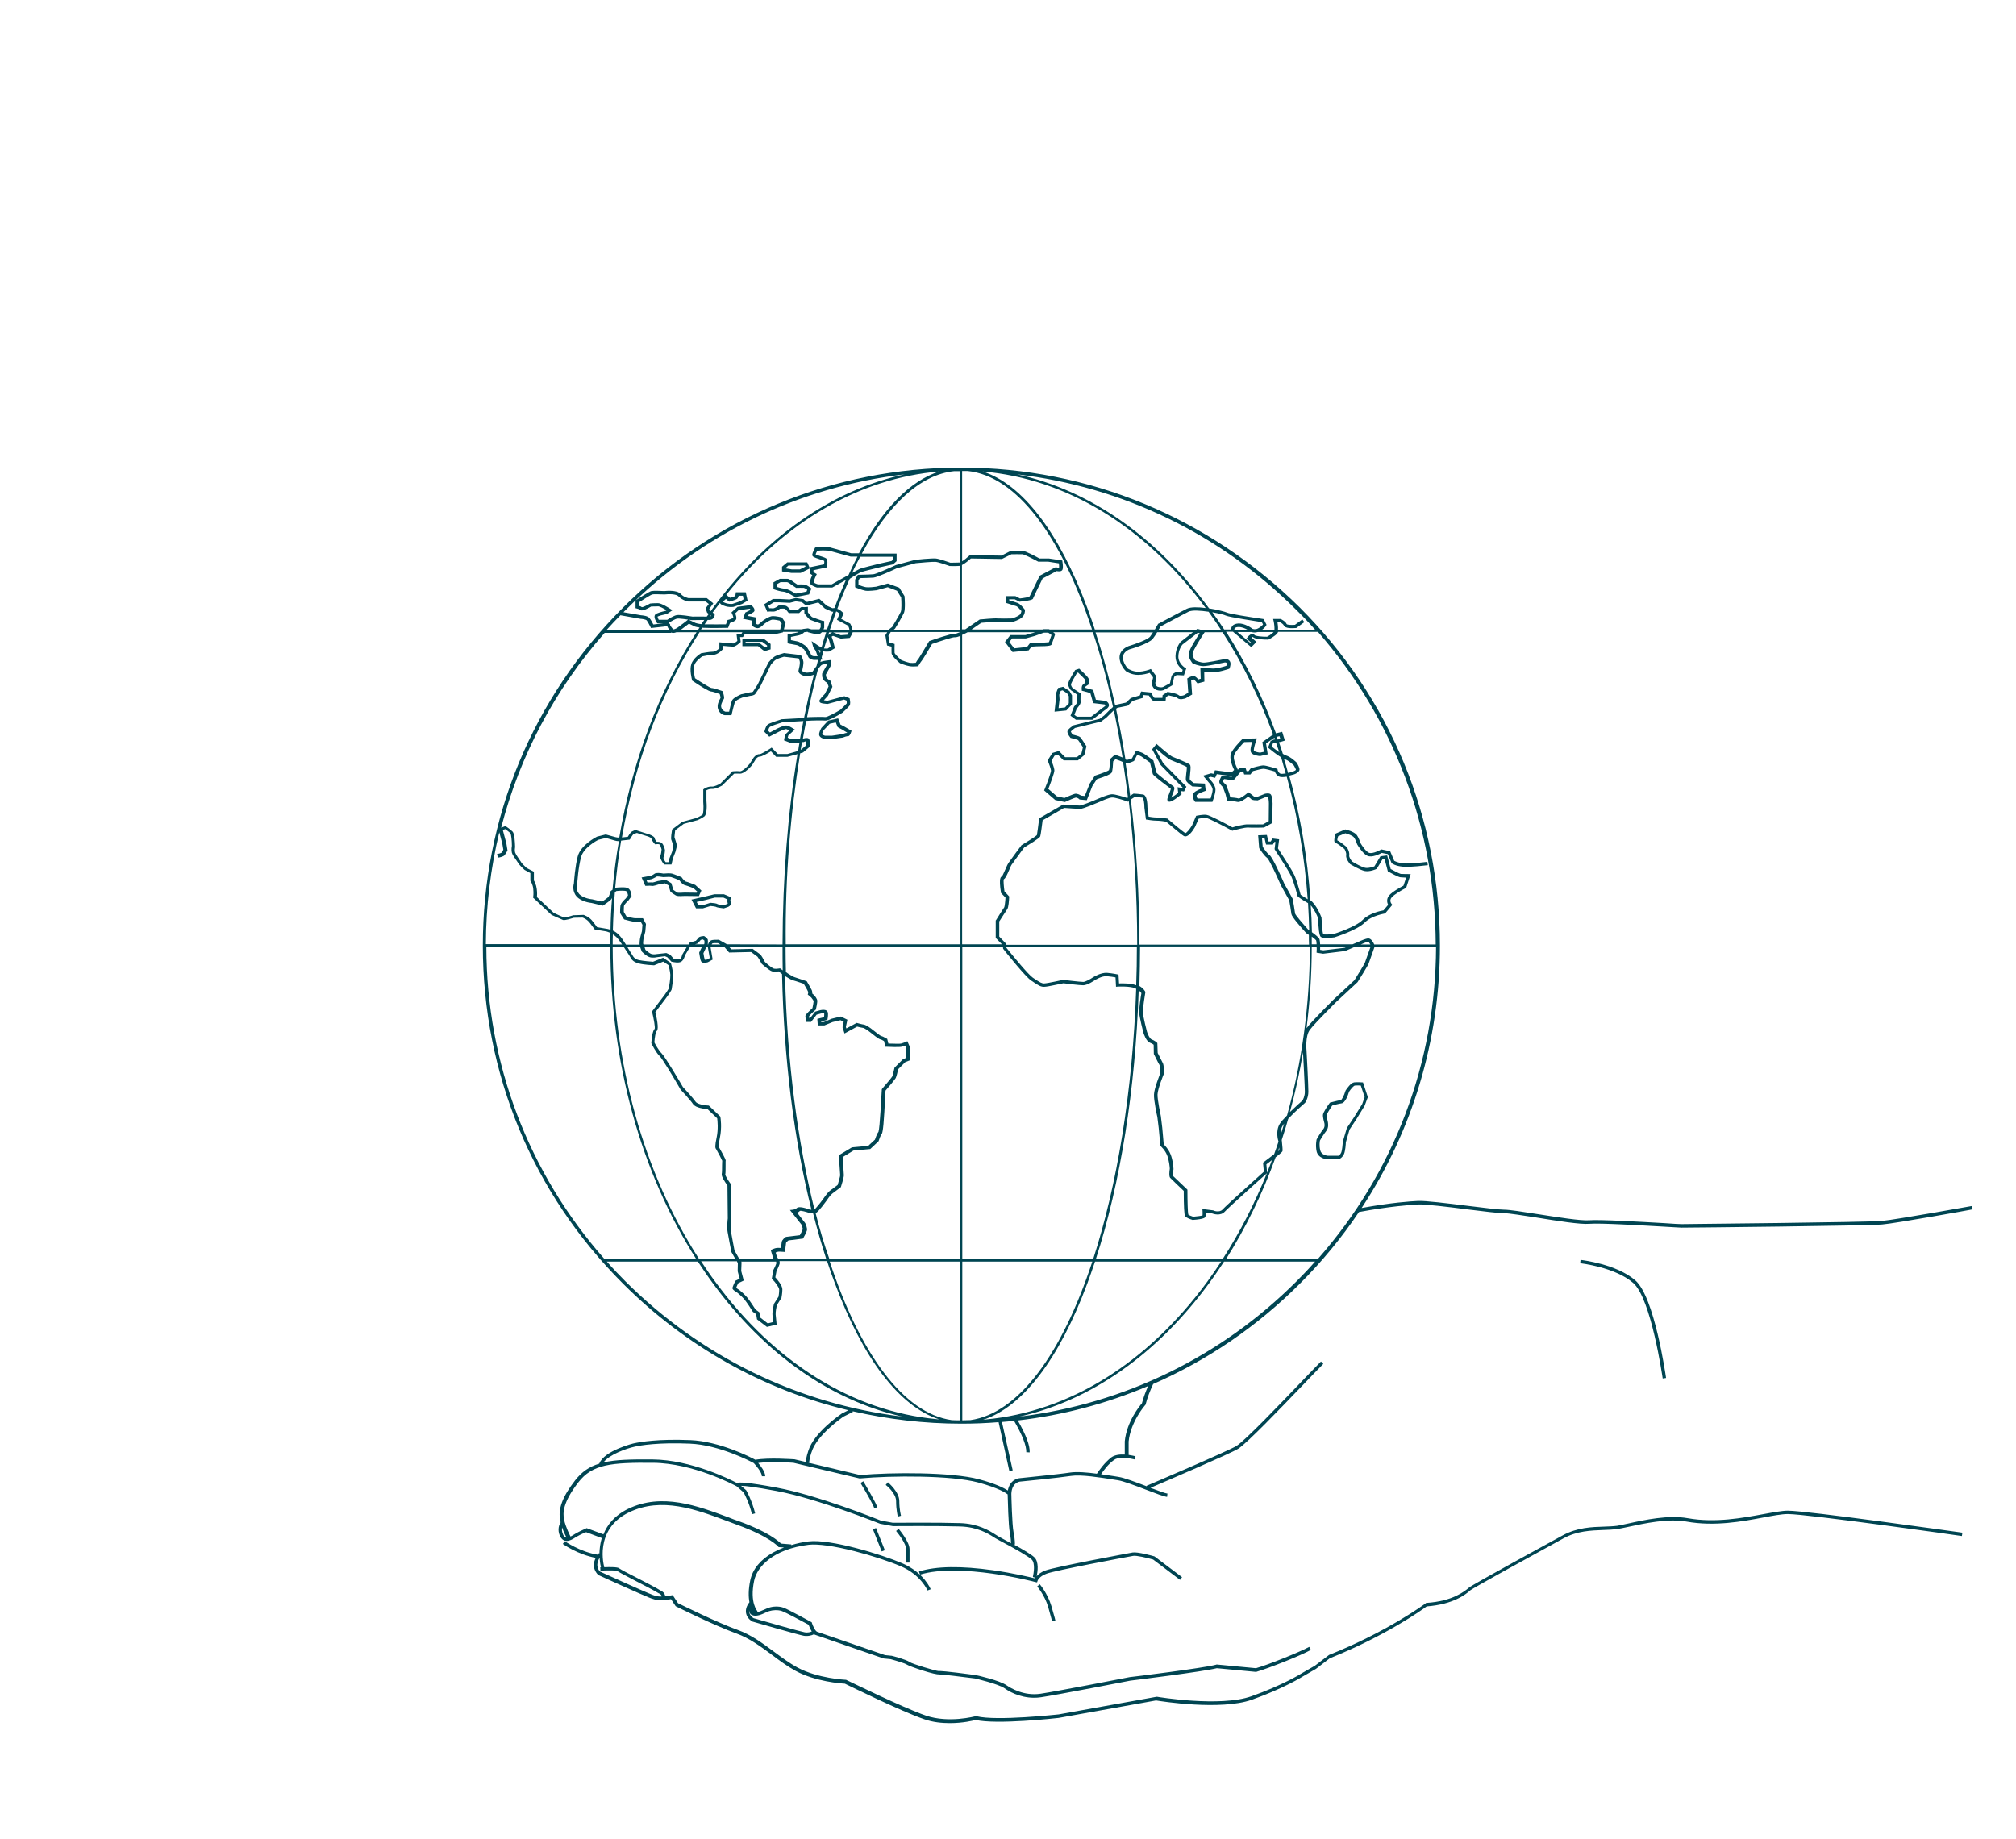 <?xml version="1.0" encoding="UTF-8"?>
<svg width="1200px" height="1095px" viewBox="0 0 1200 1095" version="1.1" xmlns="http://www.w3.org/2000/svg" xmlns:xlink="http://www.w3.org/1999/xlink">
    <title>Nachhaltigkeit Copy</title>
    <g id="Nachhaltigkeit-Copy" stroke="none" stroke-width="1" fill="none" fill-rule="evenodd">
        <path d="M1049.4,901.5 C1037.4,903.7 1021,906.8 1004.7,903.9 C993.2,901.8 978.9,904.9 969.4,907 C966.6,907.6 964.3,908.1 962.6,908.4 C960.3,908.7 957.6,908.8 954.8,908.9 C947.7,909.1 938.8,909.4 930.2,914.1 C924.7,917.1 876.7,943.3 874.4,945.2 L874.2,945.4 C871.9,947.3 864.8,953.3 849.2,954.3 L848.9,954.3 L848.7,954.5 C848.5,954.7 826,971.4 791.1,985.3 L782.7,991.7 L774.9,996.2 C774.8,996.3 763.6,1003.3 744.9,1009.9 C726.3,1016.5 689.1,1010.3 688.7,1010.2 L688.5,1010.2 L630.2,1020.7 C629.8,1020.7 593.3,1024.8 581.3,1021.8 L581,1021.7 L580.7,1021.8 C580.5,1021.8 564.8,1026.1 551.1,1021.4 C537.1,1016.6 504.2,1000.3 503.8,1000.2 L503.6,1000.1 L503.4,1000.1 C503.2,1000.1 486.7,999.3 474.7,992.8 C469.7,990.1 465.1,986.6 460.6,983.3 C454,978.4 447.2,973.3 439.1,970.4 C426.6,965.9 406.1,955.7 403.6,954.5 L400.4,949.7 L399.8,949.8 C399.8,949.8 398.2,950.1 396,950.4 C395.7,948.4 394.2,947.3 393.1,946.9 C390.6,945.3 384.5,942.2 379.1,939.4 C374.5,937.1 369.4,934.4 368.8,933.9 C368.5,933.6 367.8,932.7 359.3,933.1 L359.7,933 C359.6,932.8 353.2,910.6 374.4,900.4 C393.8,891 414.4,898.7 432.6,905.5 C434.8,906.3 436.9,907.1 439,907.9 C457.8,914.7 463.2,920.7 463.2,920.8 L463.5,921.1 L466.7,921.3 C464.4,922.2 462.2,923.2 460.2,924.3 C452.7,928.5 448,934.2 446.6,940.8 C445.4,946.5 445.5,950.8 446.1,953.9 C444.3,956.2 443.7,958.4 444.1,960.5 C444.7,963.6 447.5,965.2 447.6,965.3 L447.8,965.4 C448.9,965.7 475.5,973.4 478.5,973.9 C479.1,974 479.6,974 480.1,974 C482.6,974 484.3,973.1 484.4,973 L484.2,972.6 C484.6,973 485,973.3 485.5,973.4 C487.5,974.1 524.4,986.9 526,987.4 L530.1,987.8 C533.4,988.7 538.8,990.3 539.9,991.1 C541.2,992.1 557.5,997.6 559.1,996.8 C559,996.9 558.9,996.9 558.9,996.9 C560.1,996.8 572.7,998.3 580.3,999.3 C580.4,999.3 594.1,1002.5 597.9,1005.1 C599.9,1006.6 606.6,1010.8 615.6,1010.8 C616.9,1010.8 618.2,1010.7 619.6,1010.5 C628.7,1009.2 672.4,1000.7 672.8,1000.6 C674.6,1000.4 716.5,995.2 724.3,993.2 L747.6,995.4 L747.8,995.4 L748,995.3 C755.3,993.2 774.4,985.6 780.3,982.3 L779.3,980.5 C773.6,983.6 754.8,991.2 747.6,993.2 L724.3,991 L724.1,991 L723.9,991.1 C716.8,993.1 673,998.5 672.5,998.5 C672.1,998.6 628.4,1007.1 619.4,1008.4 C609.3,1009.9 601.4,1004.9 599.2,1003.4 C595.2,1000.5 581.5,997.4 580.8,997.3 C562.1,994.8 559.2,994.8 558.6,994.9 C558.7,994.9 558.7,994.9 558.7,994.9 C558.7,994.9 558.7,994.9 558.7,994.9 C557.2,994.9 542.8,990.6 541.4,989.5 C539.6,988.1 531.7,986 530.8,985.8 L526.8,985.4 C524.5,984.6 488.4,972.2 486.4,971.5 C485.3,971.1 483.9,968.2 483.3,966.3 L483.2,965.9 L482.9,965.7 C482.3,965.4 469.2,958.2 466.5,957.2 C463.5,956.1 459.9,956.4 457.6,957.2 C457,957.4 456.2,957.7 455.4,958.1 C453.8,958.8 451.8,959.7 450.3,959.9 L450.9,959.3 C450.9,959.3 446.1,954.4 448.9,941.1 C450.6,932.8 460.2,922.3 481.4,919.7 C486.8,919.1 496.4,920.4 508.6,923.5 C518.5,926 529.4,929.6 536.2,932.5 C548.3,937.7 552,946.8 552.1,946.9 L554,946.2 C553.8,945.8 550,936.3 537,930.7 C524.9,925.5 494.2,916.1 481.3,917.7 C477.8,918.1 474.3,918.9 471,919.9 L471,919.5 L464.9,919 C463.5,917.6 457.3,912 440.1,905.8 C438,905.1 435.9,904.3 433.7,903.4 C415.1,896.5 394,888.6 373.9,898.3 C365.7,902.3 361.4,907.9 359.2,913.5 L349.2,909.8 L348.8,910 C348.7,910.1 345.7,911.3 343,912.8 C342.6,913 342.1,913.3 341.7,913.6 C341,914 340.3,914.5 339.6,914.8 C339.2,914 336.8,909.4 335.8,904.9 C334.9,900.8 335,894.5 344.2,882.6 C352.6,871.7 363.7,870.7 388.7,870.9 C412.6,871.1 436.8,884 438.5,884.9 L442.6,888.5 C443.1,889.4 445.9,894.5 447.6,901.5 L449.5,901 C447.5,893 444.3,887.5 444.2,887.3 L444.1,887.2 L441.1,884.6 C443.4,884.6 449,885.2 462.3,887.7 C486.9,892.3 523.5,907.1 523.9,907.2 L531.5,908.6 L531.6,908.6 C531.9,908.6 559,908.4 571.5,908.8 C581.9,909.1 588.3,913.1 591.7,915.3 C592.4,915.7 592.9,916.1 593.4,916.3 L594.1,916.7 C605.5,922.7 612.2,926.7 614.1,928.5 C616.3,930.6 615.3,936.7 614.8,938.9 L616.3,939.3 C616.2,939.5 616.1,939.6 616,939.7 C613.1,939 603.2,936.6 591.2,934.9 C572.1,932.2 557.2,932.4 547,935.6 L547.6,937.5 C571.3,930.2 615.9,941.7 616.3,941.9 L617.3,942.1 L617.6,941.2 C617.6,941.1 618.4,938.6 623,936.9 C628,935 670,927.1 674.6,926.3 C676.4,926 682.6,927.4 686.4,928.5 L702.4,940.6 L703.6,939 L687.3,926.7 L687.1,926.6 C686.1,926.3 677.1,923.8 674.2,924.3 C673.7,924.4 627.8,932.9 622.3,935 C619.6,936 618,937.3 617.1,938.4 C617.6,935.9 618.6,929.8 615.6,927.1 C613.8,925.4 608.4,922.2 603.4,919.5 L604.1,919.6 C604.1,919.5 604.3,917 603.3,912.2 C602.4,907.8 602,890.2 602,889.3 C602.3,882.7 606.9,882.1 607.1,882.1 C607.3,882.1 630.5,879.8 637.6,878.7 C643.5,877.8 655.3,879.7 662.3,880.8 C663.5,881 664.6,881.2 665.5,881.3 C668.7,881.8 675.8,884.5 682.1,886.9 C687.8,889.1 692.8,891 694.7,891.2 L694.9,889.2 C693.5,889.1 689.3,887.5 684.8,885.8 C693.4,882.1 733.1,865.1 737.1,862.5 C742.6,858.9 761.9,838.8 776,824.1 C781,818.9 785.3,814.4 787.7,812 L786.3,810.6 C783.9,813 779.6,817.5 774.6,822.7 C761.4,836.5 741.5,857.3 736.1,860.8 C731.8,863.6 683,884.4 682.5,884.6 L682.6,884.9 C676,882.4 669.2,879.8 665.8,879.3 C664.9,879.2 663.9,879 662.7,878.8 C660.6,878.5 658.1,878.1 655.4,877.7 C656.8,875.6 659.6,871.7 663.1,869.2 C665.2,867.6 669.6,867.5 675.4,868.9 L675.9,867 C674.6,866.7 673.2,866.4 671.8,866.2 L671.8,858.2 C673,846.4 681.5,836.7 681.6,836.6 L681.8,836.4 L681.9,836.2 C682.9,832.2 684.5,828.1 686.4,824 C718.6,809.9 748.1,789.9 773.7,764.3 C786.9,751.1 798.7,736.8 808.9,721.6 C827.2,718.2 839.7,717.3 844.2,717.1 C848.4,716.9 861.7,718.5 873.3,720 C882.9,721.2 892,722.3 895.3,722.3 C898.2,722.3 906.2,723.6 914.7,724.9 C927,726.9 940.8,729.1 946.2,728.6 C952.6,728.1 976.2,729.5 990.3,730.3 C995.9,730.6 1000,730.9 1000.9,730.9 C1006.9,730.9 1112.3,729.8 1120.4,729 C1128.6,728.3 1172.4,720.4 1174.2,720 L1173.8,718 C1173.3,718.1 1128.2,726.2 1120.2,726.9 C1111.9,727.7 1001.9,728.8 1000.9,728.8 C1000,728.8 995.7,728.6 990.4,728.2 C976.2,727.4 952.5,726 946,726.5 C940.9,726.9 927.2,724.7 915,722.8 C906.1,721.4 898.4,720.2 895.3,720.2 C892.2,720.2 883.2,719.1 873.6,717.9 C861.3,716.4 848.6,714.8 844.1,715 C839.7,715.2 827.9,716 810.5,719.2 C840.8,673.2 857.1,619.3 857.1,563 C857.1,487 827.5,415.5 773.8,361.8 C719.5,308 648,278.4 572,278.4 C496,278.4 424.5,308 370.8,361.8 C317,415.5 287.4,487 287.4,563 C287.4,639 317,710.5 370.8,764.2 C408.4,801.8 454.6,827.5 505,839.6 C502.5,840.8 501.1,841.6 501,841.6 L500.9,841.7 C500.2,842.2 484.5,852.8 481.1,863.9 C481,864.1 479.8,867.9 479.6,870.4 L472.8,868.8 L472.6,868.8 C472,868.8 457.5,867.7 449.6,869.1 C446.9,867.6 428.3,858.1 410.9,857.4 C391.6,856.6 381.1,858.5 377.4,859.3 C377.2,859.3 359.6,863.6 356.7,871.4 C350.7,873.2 346.3,876.3 342.3,881.4 C334.7,891.2 332,898.6 333.5,905.4 C333.6,905.7 333.7,906.1 333.7,906.4 C333.2,907.2 331.3,910.5 333.5,914.8 C334.2,916.1 335.1,917 336.3,917.3 C336.6,917.4 337,917.4 337.4,917.4 C339.1,917.4 340.9,916.4 342.4,915.4 C342.8,915.1 343.2,914.9 343.6,914.7 C345.7,913.5 348,912.5 348.9,912.2 L358.2,915.7 C357.2,919 356.9,922.2 356.8,924.9 L356.5,924.7 C356.2,925.1 355.9,925.5 355.7,925.8 L355.7,925.6 C345.1,923.9 336.3,917.6 336.2,917.6 L335,919.2 C335.4,919.5 343.9,925.5 354.6,927.5 C351.5,933.6 355.9,937.4 355.9,937.5 L356.1,937.7 C357.2,938.2 382.1,949.5 385.1,950.6 C385.4,950.7 385.7,950.8 386,951 C388,951.8 391.3,953.2 395,952.7 C396.9,952.5 398.5,952.2 399.4,952.1 L402.2,956.3 L402.4,956.4 C402.6,956.5 425,967.7 438.3,972.5 C446.1,975.3 452.8,980.3 459.3,985.1 C463.8,988.5 468.5,992 473.6,994.8 C485.4,1001.2 500.8,1002.3 502.9,1002.4 C505.6,1003.7 536.7,1019 550.2,1023.6 C555.3,1025.4 560.7,1025.9 565.4,1025.9 C573.2,1025.9 579.4,1024.4 580.7,1024 C593.3,1026.9 628.5,1023 630.1,1022.8 L688.1,1012.4 C691.2,1012.9 726.5,1018.5 745.1,1012 C764,1005.3 775.4,998.2 775.5,998.1 L783.3,993.6 L791.5,987.3 C824.7,974 846.7,958.3 849.2,956.4 C865.2,955.2 872.6,949.1 875,947 L875.2,946.8 C876.8,945.5 909.2,927.6 930.6,915.9 C938.8,911.4 947,911.2 954.3,910.9 C957.2,910.8 959.9,910.7 962.4,910.4 C964.2,910.1 966.6,909.6 969.4,909 C978.7,907 992.8,903.9 1003.9,905.9 C1020.6,908.9 1037.2,905.8 1049.4,903.5 C1055.3,902.4 1060.5,901.4 1064.2,901.4 C1075.6,901.4 1166.9,914.3 1167.8,914.5 L1168.1,912.5 C1164.3,912 1075.7,899.4 1064.2,899.4 C1060.7,899.4 1055.5,900.4 1049.4,901.5 Z M455.9,960 C456.7,959.7 457.4,959.3 457.9,959.2 C459.8,958.6 463,958.3 465.5,959.2 C467.5,959.9 476.5,964.7 481.3,967.3 C481.6,968.2 482.3,969.9 483.2,971.3 C482.6,971.6 480.9,972.2 478.9,971.8 C476.6,971.4 458.1,966.2 448.5,963.4 C448.1,963.1 446.4,962 446,960 C445.9,959.6 445.9,959.2 445.9,958.7 C446,959.9 446.4,961.1 447.8,961.6 C450.2,962.6 453.4,961.2 455.9,960 Z M771.8,762.8 C726.8,807.8 669.2,835.8 606.9,843.4 C649.4,833.7 688.6,806.4 719.7,764 C722.8,759.8 725.7,755.5 728.6,751.1 L782.8,751.1 C779.3,755.1 775.6,759 771.8,762.8 Z M289.5,563.8 L363.3,563.8 C363.4,632.8 381.5,698.1 414.5,749.7 L359.9,749.7 C314.5,698.2 289.6,632.9 289.5,563.8 Z M399,362.5 C398.1,361.9 393.7,359.1 391.7,359.1 C389.8,359.1 387.3,359.2 387.2,359.3 L387,359.3 L386.8,359.4 C384.9,360.5 382.8,361.5 382.1,361.5 C381.6,361.1 380.9,360.8 380.3,360.7 L380.3,358.6 C383.7,356.4 387.5,354.1 388.2,353.9 C388.9,353.7 392.9,353.8 395.4,353.9 L395.5,353.9 L395.6,353.9 C398.1,353.6 402.5,353.6 403.8,355 C406.2,357.5 409.5,358.1 409.6,358.1 L420,358.1 L421.9,359.6 L420,362.2 L420.9,364.8 L421.9,365.5 C421.5,366 421.1,366.6 420.7,367.1 C417.7,367 413,367.1 412.2,367.1 C411.1,366.9 404.8,365.9 402.9,366.2 C401.1,366.5 398.2,368.3 397.2,369 L392.1,369 C391.7,368.3 391.4,367.5 391.4,367.1 C392.1,366.7 394.6,366 396.7,365.6 L396.9,365.6 L400.3,363.3 L399,362.5 Z M432.1,356.6 L434,358.2 L434.5,358.1 C437,357.4 438.5,356.8 438.9,356.4 C439.3,356 439.5,355.3 439.7,354.7 L442.2,354.7 L442.6,356.8 L440.8,357.9 L436.1,359.5 C435.7,359.6 433.7,359.8 431.3,358.8 C430.6,358.5 430.3,358.3 430.2,358.2 C430.2,358.2 430.3,358.1 430.4,358.1 L432.1,356.6 Z M428.5,359 C429,359.9 430.1,360.3 430.6,360.5 C432.5,361.3 434.1,361.4 435.2,361.4 C436,361.4 436.5,361.3 436.6,361.3 L441.7,359.6 L445,357.6 L443.9,352.6 L438,352.6 L437.9,353.5 C437.8,354 437.7,354.7 437.6,354.9 C437.2,355.1 435.8,355.6 434.5,355.9 L432.3,354.1 C467.4,310.3 511.8,284.7 559.1,280.7 C541.8,286.2 525.4,302.9 511.3,329.4 L506.7,329.4 L494,325.9 C493.8,325.9 490.3,325.3 485.7,325.9 L485.2,326 L485,326.4 C483.9,328.5 483.4,329.9 483.5,330.6 C483.7,331.5 484.7,331.9 487.7,332.9 C488.7,333.2 490.1,333.7 490.6,333.9 C490.7,334.3 490.7,335.1 490.5,336 L482.2,337.7 L482.2,341.5 L483.5,342.4 C482.2,345.1 481.8,346.8 482.4,347.7 C483.2,348.8 485.6,349.6 486.3,349.8 L495.4,349.8 L495.6,349.7 C498,348.4 500.8,346.8 503.5,345.3 C501.2,350.6 498.9,356.1 496.7,362 C496.2,362 495.8,362.1 495.5,362.1 L492.1,360.6 L487.7,356.5 L480.3,358.4 L478.2,356.7 L473.7,356 L470,356.9 L464,356.6 L460.1,356.6 L454.8,359.8 L456.7,364.2 L457.5,364.1 C457.5,364.1 458.4,364 459.9,364.1 C461.7,364.3 463.6,362.9 464.3,362.4 C465.6,362.3 467,362.3 467.3,362.5 C467.7,362.7 468.6,363.8 469.2,364.6 L469.5,365 L475.7,365 L476,364.7 C476.6,364.1 477.3,363.4 477.6,363.2 C477.9,363.2 478.4,363.2 478.8,363.2 L478.8,365.1 L479,365.4 C479.5,366.1 481.3,368.6 482.5,369.1 C483.4,369.5 486.9,370.7 488.5,371.2 L488.5,373.4 C488.3,373.8 488.1,374.3 487.8,374.7 L483,374.7 C482.3,374.5 481.7,374.3 481.2,374.2 L481,374.1 L477.8,374.5 L477.6,374.7 L466.6,374.7 L467.6,370.8 L465.4,367.6 L465,367.5 C464.9,367.5 462.1,366.8 460,366.8 C457.8,366.8 454.2,369.4 453.6,369.9 L453.5,370 C452.6,370.9 451.5,371.8 451.2,371.8 C450.8,371.8 450.3,371.6 449.9,371.3 L449.9,367.6 L445.2,366.7 L445.4,366.1 C448.9,364.6 449,364 449.1,363.6 C449.3,362.8 448.8,361.8 447.6,360.6 L447.3,360.2 L439,361.3 L435.4,364.6 L435.7,365.3 C436.2,366.2 436.5,367.3 436.5,367.8 C436.1,368.1 434.8,368.7 433.6,369 L433.1,369.1 L432.1,371.7 C429.9,371.7 422.8,371.8 419.9,371.7 C419.7,371.7 419.6,371.7 419.4,371.7 C420,370.8 420.6,370 421.2,369.1 C421.3,369.1 421.4,369.1 421.5,369.1 C422.8,369.2 423.8,368.9 424.5,368.2 C425.4,367.3 425.4,366.2 425.4,366.1 L425.4,365.6 L424.2,364.7 C424.6,364.1 425.1,363.5 425.5,362.9 C426.5,361.7 427.5,360.3 428.5,359 Z M854.6,562.3 L818,562.3 C817.5,561.1 816.2,558.7 814.5,558.7 C813,558.7 809.5,560.3 808.9,560.6 L805.1,562.2 L785.8,562.2 C785.7,560.8 785.6,559.5 785.3,558.9 C784.8,558 782.7,556.3 780.9,555 C780.8,549.6 780.6,544.3 780.2,539 C782.2,541.2 784,545 784.6,546.7 C784.8,553.2 785.3,556.9 786.1,557.7 C787.1,558.7 791,558.5 794,558.1 L794.2,558.1 C794.8,557.9 807.9,553.8 812.4,549.2 C816.6,545 824.1,544 824.1,543.9 L824.5,543.8 L828.8,538.7 L828.3,538.1 C828.2,538 826.8,536.2 828.3,534.4 C829.8,532.5 834.8,529.7 836.6,528.8 L837,528.6 L839.7,520.4 L838.3,520.4 C838.3,520.4 835,520.4 833.8,520.3 C833.2,520.2 830.3,518.8 827.8,517.4 L825.7,509.3 L821.7,509.8 L818.1,515.8 C817.3,516.1 814.8,517 812.8,516.7 C810.7,516.4 806.5,513.9 804.8,512.9 C804,511.9 803,510.3 803.1,509.4 C803.5,507.2 801.9,504.7 801.7,504.4 L801.6,504.3 L801.5,504.2 C798.2,501.5 796.7,500.6 796,500.3 C796,499.8 796.2,498.8 796.5,497.9 L800.8,496.1 C802.4,496.5 805,497.5 805.8,498.4 C807,499.9 807.8,502.6 807.8,502.6 L807.9,502.8 C808.2,503.3 811.1,508.2 813.9,509.5 C816.6,510.8 821.1,508.5 822.5,507.8 L826.1,508.5 L828.3,513.8 L828.5,514 C828.6,514.1 830.6,515.6 835,516 C839.2,516.5 849.4,515.1 849.9,515.1 L849.6,513.1 C849.5,513.1 839.2,514.5 835.2,514 C832.2,513.7 830.5,512.8 829.9,512.5 L827.5,506.8 L822.2,505.7 L821.9,505.9 C820,507 816.4,508.4 814.8,507.7 C812.9,506.8 810.6,503.3 809.8,501.9 C809.6,501.3 808.8,498.7 807.5,497 C805.9,495.1 801.6,494 801.1,493.9 L800.8,493.8 L795,496.3 L794.9,496.7 C793.8,500.4 794.3,501.2 794.5,501.5 C794.7,501.8 795.1,502 795.4,502 C796,502.2 798.4,503.9 800.3,505.5 C800.7,506.2 801.5,507.9 801.3,509 C800.9,511.2 803.3,514 803.5,514.3 L803.7,514.5 C803.9,514.6 809.6,518.1 812.5,518.6 C815.5,519.1 819.1,517.5 819.2,517.4 L819.5,517.3 L822.9,511.6 L824.2,511.5 L826.1,518.8 L826.5,519 C827.8,519.7 832.3,522.2 833.6,522.3 C834.4,522.4 835.8,522.4 837,522.5 L835.4,527.3 C833.9,528.1 828.7,530.9 826.8,533.2 C825.2,535.2 825.6,537.4 826.3,538.7 L823.5,542 C821.8,542.3 815.1,543.6 811,547.8 C806.9,551.9 794.8,555.8 793.7,556.1 C791,556.4 788.3,556.5 787.6,556.2 C787.2,555.2 786.8,550.4 786.6,546.4 L786.6,546.2 L786.5,546 C786.4,545.7 783.6,538.5 780,536 C778.3,510.4 774,485.4 767.4,461.8 C768.7,461.5 769.8,461.2 770.4,461 C771.3,460.7 773.3,459.7 773.5,458.4 C773.7,457.3 772.6,455.4 772,454.3 L771.9,454.1 C771.8,454 768.5,450.7 765.6,449.8 C765.1,449.7 764.4,449.3 763.6,448.8 C762.9,446.5 762.1,444.2 761.3,441.9 C762.3,441.7 763.3,441.4 763.9,441.2 L764.8,440.9 L763.2,435.7 L759.5,436.6 C751.6,415 741.7,394.7 729.8,376.1 L733.9,376.1 L744.8,385.3 L747.9,382.2 L745.1,379.7 C745.4,379.4 745.6,379.2 745.7,379.2 C746.9,380.6 751.9,380.8 754.8,380.8 L755,380.8 L755.2,380.7 C755.6,380.5 759,378.7 760.3,377.1 C760.5,376.8 760.6,376.5 760.8,376.2 L784.5,376.2 C829.5,427.8 854.4,493.1 854.6,562.3 Z M462.1,752.2 C461.7,753.5 460.3,756.2 460.3,756.2 L459.4,761.3 L459.8,761.7 C461.5,763.4 463.8,766.5 463.8,767.8 C463.8,769.6 463.5,771.5 463.4,772 L460.6,776.4 L460.6,776.6 C460.6,776.8 459.6,780.8 459.8,782.9 C459.9,784.2 460.1,786.1 460.2,787.1 L457,787.9 L452.5,784.4 L452,781.3 L449.7,779.6 C449.1,778.7 446.2,774.1 444.6,772.3 C442.9,770.3 440.4,768.3 440.3,768.2 L440.2,768.1 C439.4,767.6 438.6,767.1 438.2,766.7 C438.4,766.1 438.9,765 439.4,764 L442.7,762.4 L441.2,756.7 L441.4,751.5 L441.2,751.1 L462,751.1 C462,751.6 462.1,752 462.1,752.2 Z M440.1,749.6 L437.2,744.5 C437,743.3 435.5,735.7 435.1,733.2 C434.7,730.6 435.3,725.7 435.3,725.6 L435.3,725.5 L435.1,705.1 L434.9,704.8 C433.2,702.5 431.7,699.9 431.7,699.3 C431.9,698.5 431.9,696.5 431.9,693.9 C431.9,692.9 431.9,691.6 431.9,691.4 C432.1,690.9 432.2,690.5 427.8,682.7 L427.8,682.7 C427.8,682.4 427.7,681.2 428.5,677.4 C429.8,671.4 428.9,665.3 428.8,665 L428.7,664.7 L421.9,658.2 L421.5,658.2 C419,658.1 415,657.3 414.1,656 C412.6,653.8 407.3,648 406.5,647.2 C405.2,644.9 395.9,629.1 393.8,627.1 C392.1,625.5 390,621.6 389.5,620.6 C389.7,617.5 390.3,614.4 390.8,613.9 C391.2,613.6 392.5,612.6 390.1,602.6 C391,601.5 393.6,597.9 395.8,595.1 C398.4,591.7 399.7,589.4 399.7,589.3 L399.8,589 C399.8,588.7 400.9,582.7 400.7,580.2 C400.5,577.7 399.5,573.8 399.4,573.7 L399.3,573.3 L394.7,570.2 L388.7,572.6 C387.6,572.5 383,572.2 380.3,571.6 C377.8,571 377.1,569.7 377.1,569.7 L377,569.6 C376.9,569.4 375.2,566.7 373.3,563.7 L381,563.7 L382,566.5 L382.2,566.7 C382.5,567 384.9,569.4 386.8,569.9 C388.6,570.4 390.5,570 390.9,569.9 L395.8,569.3 L397.2,569.9 L399.6,572.5 L399.9,572.6 C400.9,572.8 404.2,573.6 405.7,572.4 C407,571.4 407.5,569.7 407.6,569 L410.8,563.6 L417.9,563.6 L416.2,567.1 L416.2,567.4 C416.4,569 416.9,571.8 417.4,572.5 C418.1,573.5 419.9,573.3 421.3,572.9 L424.2,571.3 L422.9,563.6 L430.9,563.6 L431,563.6 L434,567.1 L447.1,566.8 C447.9,567.4 450.5,569.3 450.9,569.6 C451.2,569.9 452.4,571.9 453.3,573.6 L453.4,573.8 L453.5,573.9 C453.9,574.3 457.7,577.6 459.3,578.2 C460.7,578.8 462.6,578.5 463.4,578.3 L465.5,579.9 C466.6,630.5 472.6,678.6 483,720.2 L482.2,720.2 C477.8,718.6 475.1,718.3 474.2,719.3 C473.7,719.9 472.5,720.1 472.1,720.2 L470.2,720.4 L477,729 C477.5,730.2 477.9,731.5 477.8,731.9 C477.6,732.5 476.8,734.2 476.1,735.4 L467.9,736.4 L467.7,736.5 C467.2,736.8 465.5,738.1 465.3,739.5 C465.2,740.2 465,741.9 464.9,743 C463.9,742.9 462.5,742.9 461.7,743.1 C460.5,743.4 459.6,743.9 459.5,743.9 L458.8,744.3 L460.2,749 L460.3,749.2 C460.3,749.2 460.4,749.3 460.4,749.3 L440.1,749.3 L440.1,749.6 Z M368.5,556.7 C367.3,555.4 366,554.6 364.8,554 C365,546.3 365.4,538.7 366,531.2 L366.9,530.5 C369.3,530.2 372.2,530.2 372.8,530.6 C373.3,530.9 373.7,532.2 373.8,533.1 L372.5,534.9 C371.7,535.6 369.5,537.7 369.3,539.3 C369.1,540.7 369.1,543.2 369.1,543.3 L369.1,543.6 L371.5,547.4 L371.9,547.5 C372.4,547.6 376.4,548.8 378,548.8 L381.4,548.8 L382.4,550.6 L382.1,554.4 L381.2,557.7 C380.7,559.5 380.7,561.9 380.7,562 L380.7,562.2 L380.8,562.4 L372.6,562.4 C371.2,560.1 369.7,557.9 368.5,556.7 Z M370.3,562.3 L364.7,562.3 C364.7,560.3 364.7,558.3 364.8,556.3 C365.6,556.8 366.4,557.4 367.1,558.1 C368,559 369.1,560.6 370.3,562.3 Z M398.4,371.2 C398.3,371.1 398.1,371 397.9,371 L398,370.9 C399,370.2 401.8,368.5 403.1,368.3 C404.3,368.1 409.1,368.8 411.8,369.2 L411.9,369.2 L412,369.2 C412.1,369.2 416.1,369.1 419.2,369.1 C418.6,369.9 418.1,370.8 417.5,371.6 C415.6,371.4 414.3,371 414,370.9 L409.7,368.8 L409.2,369.2 C409.2,369.2 405.7,372 403.4,373.6 C402.1,374.5 401.2,374.7 400.7,374.7 C399.8,373.7 399,372.5 398.9,372.2 C399,371.8 398.8,371.5 398.4,371.2 Z M410.1,371.3 L413.4,372.9 L413.5,373 C413.6,373 414.7,373.4 416.4,373.6 C416.1,374.1 415.8,374.5 415.5,375 L405.2,375 C407,373.6 409.1,372 410.1,371.3 Z M418,373.7 C418.5,373.8 419.1,373.8 419.7,373.8 C423.2,374 432.3,373.8 432.7,373.8 L433.4,373.8 L434.5,370.9 C436,370.4 437.6,369.7 438.1,368.9 C438.6,368 438.2,366.5 437.6,365.2 L439.6,363.3 L446.3,362.4 C446.5,362.6 446.7,362.9 446.8,363.1 C446.3,363.4 445.1,364 444,364.5 L443.6,364.7 L442.3,368.4 L447.7,369.5 L447.7,372.6 L448.1,372.9 C448.3,373 449.6,374 451,374 C452.3,374 454,372.4 454.7,371.6 C456.2,370.5 458.7,368.9 459.9,368.9 C461.3,368.9 463.3,369.3 464.1,369.5 L465.3,371.3 L464.4,374.8 L417.2,374.8 C417.5,374.5 417.8,374.1 418,373.7 Z M480.9,376.4 C482.1,376.7 485.5,377.7 487.1,377.6 C488,377.5 488.7,377 489.2,376.4 L491.8,376.4 C490.8,379.4 489.9,382.4 489,385.5 C487.7,384.9 486,383.7 485.3,383.2 L483.1,381.7 L483.8,384.3 C483.9,384.8 484.4,386.3 485.2,386.9 C485.5,387.3 486.1,389 486.7,390.7 L484.7,390.7 C484.1,390.7 483,390.4 482.8,389.8 C482.3,388.3 480.4,385.4 480.2,385.1 L480.1,385 L480,384.9 C479.7,384.6 476.5,382.3 474.8,381.9 C473.7,381.7 471.9,381.3 470.8,381.1 L470.8,379.2 C471.9,379 474.1,378.5 475.3,378.3 C476.9,378 478.2,377 478.7,376.4 L480.3,376.2 L480.9,376.2 L480.9,376.4 Z M489.9,369.7 C488.4,369.2 484.2,367.8 483.4,367.4 C483,367.2 481.8,365.8 480.9,364.6 L480.9,361.3 L479.8,361.4 C478.9,361.5 478,361.5 477.8,361.4 C477.4,361.3 476.8,361.1 474.8,363.2 L470.5,363.2 C470,362.5 469,361.3 468.1,360.8 C467,360.3 464.5,360.5 463.7,360.5 L463.4,360.5 L463.2,360.7 C462.7,361.1 461.1,362.2 460,362.2 C459.1,362.1 458.4,362.1 457.9,362.1 L457.3,360.6 L460.6,358.6 L463.8,358.6 L470.1,358.9 L473.7,358 L477.3,358.5 L479.8,360.5 L487.1,358.7 L491,362.3 L495.3,364.2 L495.6,364.2 C495.7,364.2 495.9,364.2 496,364.1 C494.7,367.6 493.5,371.1 492.3,374.7 L490.2,374.7 C490.4,374.3 490.5,374 490.5,373.9 L490.6,373.7 L490.6,369.7 L489.9,369.7 Z M484.2,340.6 L484.2,339.5 L492.2,337.8 L492.3,337.1 C492.5,335.9 492.7,333.8 492.2,332.9 C491.8,332.3 490.9,331.9 488.3,331.1 C487.4,330.8 486.1,330.4 485.5,330.1 C485.6,329.6 486,328.8 486.5,327.9 C487.7,327.8 488.9,327.7 489.9,327.7 C492.1,327.7 493.6,327.9 493.6,327.9 L506.4,331.4 L510.4,331.4 C508.6,334.9 506.8,338.5 505.1,342.3 C501,344.6 496.4,347.1 495.1,347.9 L486.9,347.9 C485.8,347.6 484.6,347 484.3,346.7 C484.3,346.1 485,344.2 485.8,342.6 L486.2,341.8 L484.2,340.6 Z M512,331.5 L531.7,331.5 L531.7,333.1 L530.7,334 L523.9,335.5 C522.1,335.9 513,338.2 511.9,338.6 C511.5,338.8 509.6,339.8 507.2,341.1 C508.7,337.9 510.3,334.6 512,331.5 Z M512.6,340.6 C513.3,340.3 520.2,338.6 524.3,337.6 L531.6,336 L533.7,334.1 L533.7,329.6 L513,329.6 C528.8,300.4 547.7,282.6 568,280.5 C569.1,280.5 570.1,280.5 571.2,280.5 L571.2,334.9 C569.7,335 566.9,335 565.6,335 C564.5,334.6 559.1,332.7 557,332.5 C554.8,332.3 545.2,333.2 544.8,333.3 L533.3,336.4 L533.1,336.5 C528.8,338.5 521.3,341.8 519.8,341.9 C517.5,342.1 511.3,342.2 511.2,342.2 L510.6,342.2 L509,345.1 L509,349.6 L509.6,349.9 C509.7,350 513.1,351.3 515.2,351.7 C517.3,352 521.6,351.4 521.8,351.4 L528.4,349.6 L533.9,351.7 L536.4,355.7 C536.6,358.4 536.7,362.9 536.2,364.2 C535.4,366.1 531.7,372.1 531.1,373.2 L528.7,375.1 L507.4,375.1 C507.4,375 507.4,375 507.4,374.9 C507.2,373.2 506.2,371.6 506.2,371.5 L506.1,371.3 L500.7,368.4 L502.2,365.2 L501.7,364.7 C500.9,363.9 499.4,362.6 498.4,362.5 C498.4,362.5 498.4,362.5 498.4,362.5 C500.7,356.2 503.2,350.3 505.8,344.6 C509.3,342.3 512.2,340.7 512.6,340.6 Z M727.7,376.4 C739.7,395 749.8,415.5 757.8,437.3 L751.4,441.8 L752.3,447.6 L750,448.1 C748.5,447.9 746.8,447.5 746.4,447 C746.1,446.4 746.8,443.6 747.7,441 L748.2,439.6 L739.7,439.8 L739.4,440.1 C738.8,440.7 733.7,445.9 732.7,448.6 C731.7,451.6 733.3,455.3 733.8,456.6 C734.1,457.2 734.4,457.9 734.6,458.4 L733,459.9 L723.2,458.6 L722.3,460.7 L720.9,460.4 L716.1,461.8 L720.2,466.7 C720.6,467.2 721.8,468.9 721.8,470.2 C721.8,471.5 721,473.9 720.6,475.4 L712.8,475.4 C712.5,474.9 712.2,474.1 712.3,473.5 C712.5,473 714.7,471.8 716.9,471.1 L717.7,470.8 L717.2,466.5 L710.6,466.2 C709.4,465.4 708.3,464.4 708.2,464 C708.1,463.6 708.3,461.9 708.4,460.7 C708.8,456.9 708.8,455.8 708.2,455.2 C707.3,454.3 698.6,450.8 697.8,450.5 C696.8,450.1 692.1,446.2 689.2,443.6 L688.4,442.9 L685.8,446.1 L690.9,455.5 L703.9,468.8 L703.8,469.1 L700.9,468.7 L701.3,472 C699.9,473.2 698.2,474.3 697.2,474.9 C697.4,474.4 697.6,473.8 697.8,473.3 C698.8,470.9 699.7,468.8 698.3,468 C697.1,467.3 689.4,461.2 688.4,460.1 C688.1,458.9 686.6,453 686.6,453 L686.5,452.7 L686.2,452.5 C685.7,452.1 681.5,449 680.7,448.6 C679.9,448.1 677.5,447.3 677,447.2 L676.2,446.9 L673.8,451.5 C672.4,452.1 670.9,452.5 670.5,452.4 C670.4,452.3 670.2,452.2 669.9,452.1 C668.3,441.8 666.4,431.8 664.3,422 C664.7,421.7 664.9,421.5 665.1,421.4 C666.2,421.2 670.8,420.2 671,420.2 L671.3,420.1 L674.2,417.3 L680.2,415.5 L680.7,413.8 L683.9,414.1 C684.7,415.7 685.9,417.4 687.2,417.4 L693.8,417.4 L694,415 L695.6,414 C697.7,414.4 700.2,415 700.7,415.5 C702.2,417 705.2,415.9 705.8,415.7 L709.6,413.5 L709,405.1 C709.7,404.8 710.3,404.5 710.5,404.5 C710.5,404.5 710.5,404.5 710.5,404.5 C710.8,404.6 711.7,405.5 712.4,406.4 L712.8,406.9 L716.9,405.8 L716.8,400 C717.9,400.1 719.7,400.2 721.7,400.2 C725.1,400.4 731,398.4 731.3,398.3 L731.8,398.1 L732,397.6 C732.2,397 732.9,394.9 732,393.6 C731.1,392.2 729.3,392.4 729,392.4 C726.2,393 718.5,394.5 716.6,394.5 C714.7,394.5 712.1,393.5 711.4,393.1 C710.8,392.3 709.7,390.5 709.9,389 C710.1,387.4 714.2,380.7 716.8,376.8 L717.1,376.4 L727.7,376.4 Z M765.3,460.5 C763.8,460.7 762.6,460.8 762.1,460.6 C760.8,459.9 760.5,458.5 760.5,458.4 L760.4,457.8 L759.8,457.6 C759.2,457.4 753.6,455.7 752,455.7 C750.4,455.7 745.4,457.1 744.8,457.3 L744.5,457.4 L743.2,459.1 L742,459.1 L741.4,457.2 L737.6,457.4 L736.8,458.3 L736.8,458.3 C736.8,458.3 736.2,456.9 735.7,455.8 C734.5,453 734.1,450.8 734.7,449.3 C735.4,447.4 739,443.5 740.6,441.8 L745.4,441.7 C744.6,444 743.9,447 744.8,448.2 C745.9,449.7 749.3,450.1 750,450.1 L750.2,450.1 L754.6,449.1 L753.6,442.6 L758.6,439.2 C758.7,439.5 758.8,439.9 759,440.2 C758,440.3 756.9,440.8 756.6,441 L756.3,441.2 L754.8,445.1 L755.4,445.6 C755.9,446 759.6,449.1 762.6,450.9 C763.4,454 764.4,457.2 765.3,460.5 Z M764.3,451.9 C764.5,452 764.7,452.1 764.9,452.1 C767,452.7 769.7,455.3 770.2,455.8 C770.8,456.8 771.4,458.1 771.4,458.3 C771.3,458.6 770.4,459.1 769.6,459.4 C768.7,459.7 767.7,459.9 766.7,460.2 C766,457.4 765.2,454.6 764.3,451.9 Z M758.8,505.8 C758.9,505.9 766.9,518.1 768.6,521.7 C770.2,525.3 772.4,533.4 772.4,533.5 L772.5,533.8 L772.8,534 C772.9,534.1 775,535.7 778.6,537.7 C778.9,543.1 779.2,548.5 779.3,554 C779.2,553.9 779.1,553.9 779,553.8 C775.3,549.7 771.1,544.8 770.9,543.9 C770.7,542.3 769.6,535.6 769.5,535.4 L769.5,535.2 L764.4,526 C762.8,522.3 757.5,510.3 755.6,509 C754.3,508.1 752.4,505.4 751.6,504.1 L751.2,499.1 L752.7,499 L753.6,502.8 L757.7,502.8 L758.6,501.2 L759.2,501.3 L758.7,505.4 L758.8,505.8 Z M774.2,532.7 C773.8,531.1 771.9,524.2 770.4,520.9 C768.8,517.5 762,507.1 760.7,505.1 L761.4,499.7 L757.4,499.2 L756.4,501 L755,501 L754.1,497.1 L748.9,497.3 L749.5,504.9 L749.6,505.1 C749.9,505.5 752.4,509.5 754.3,510.8 C755.3,511.6 759.2,519.6 762.4,527 L767.4,536 C767.6,537.1 768.6,542.9 768.7,544.2 C768.9,545.8 774.2,551.9 777.4,555.4 L777.6,555.6 C778.1,555.9 778.6,556.3 779.1,556.6 C779.1,558.5 779.1,560.4 779.2,562.4 L678.2,562.4 C678.2,532.6 676.4,503.6 673.1,476 L675.4,474.5 C676.3,474.5 678.7,474.7 680.1,474.9 C680.7,475.3 681.2,478.1 681.2,480.9 L682.1,487.9 L682.8,488 C682.9,488 686,488.6 688.4,488.6 C690.3,488.6 693.2,489 694.1,489.2 C695.7,490.5 702.9,496.7 704.6,497.7 C707,499.1 710.1,494.5 711.3,492.4 L713.5,487.4 C714.4,487.2 716.5,486.9 718,487 C719.2,487.1 726.6,490.8 733.1,494.4 L733.5,494.6 L733.9,494.5 C735.7,494 740.8,492.6 742.9,492.7 C745.7,492.9 751.9,492.7 752.2,492.7 L752.4,492.7 L757.3,490 L757.5,478.3 C757.3,473.5 756.4,472.9 756.1,472.7 C755,472.1 753.4,472.5 752.9,472.6 L748.4,474.4 C747.6,474.4 746.7,474.3 746.4,474.2 C745.9,473.7 744.7,472.8 743.7,472.1 L743.1,471.7 L742.5,472.2 C740.4,474 737.9,475.5 737.3,475.4 C736.1,475 733.5,474.8 732.3,474.7 L731.7,472.3 L729.9,467.4 L729.7,467.2 C728.9,466.5 728.1,465.6 728,465.3 C728,465.1 728.3,464.4 728.6,463.8 L734.2,464.6 L738.6,459.4 L740,459.3 L740.6,461.1 L744.3,461.1 L745.8,459.1 C747.9,458.5 751.2,457.7 752.1,457.7 C753,457.7 756.5,458.6 758.8,459.3 C759.1,460.1 759.7,461.5 761.3,462.3 C762.3,462.8 764.1,462.7 765.9,462.4 C772.4,485.7 776.6,510.2 778.4,535.4 C776.3,534.1 774.8,533.1 774.2,532.7 Z M785.8,563.8 L801.5,563.8 L800.3,564.3 L787.7,565.8 L785.8,565.5 C785.8,565 785.8,564.4 785.8,563.8 Z M783.7,566.3 L783.7,567.2 L787.6,567.8 L800.7,566.2 L806.5,563.7 L815.8,563.7 C814.9,566.1 812.9,571.9 812.5,573 C812.2,573.9 808.5,579.9 806.2,583.6 L793.7,595.2 C793.2,595.7 781,607.8 777.9,611.9 C777.8,612 777.8,612.1 777.7,612.2 C779.7,596.3 780.8,580.1 780.8,563.6 L783.7,563.6 C783.8,564.6 783.8,565.5 783.7,566.3 Z M810,562.3 C811.5,561.6 813.7,560.7 814.4,560.7 C814.7,560.8 815.2,561.4 815.7,562.3 L810,562.3 Z M776.7,650 C776.7,652.8 775.5,654.9 775.2,655.3 C774.5,655.9 771.1,658.9 767.8,662.1 C771,650.5 773.6,638.6 775.6,626.5 C775.8,630.4 776.7,646.9 776.7,650 Z M763.5,670.2 C763.7,669.8 764.1,669.4 764.4,668.9 C763.7,671.1 763.1,673.4 762.3,675.6 C762.3,673.9 762.4,671.9 763.5,670.2 Z M761.7,669.2 C759.2,673.4 760.7,678.8 761,679.6 C761,679.6 761,679.7 761,679.7 C760.2,682.2 759.3,684.7 758.4,687.2 C756.6,688.6 754.3,690.3 752.2,691.9 L751.8,692.2 L752.3,697.6 C749.3,700.3 730,717.6 727.7,720.1 C725.8,722.2 722.1,720.7 722.1,720.6 L715.7,719.8 L715.8,721 C715.9,722 715.8,723.1 715.8,723.6 C715,723.9 712.4,724.2 710.2,724.4 C708.9,724 707.6,723.4 707.3,723.1 C707,722 706.8,715 706.8,708.7 L706.8,708.3 L706.5,708 C703.5,705.2 698.7,700.6 698.3,700.2 C698.1,699.8 698.2,697.9 698.5,696.1 L698.5,696 L698.5,695.9 C698.5,695.7 698.2,690.6 696.7,687.1 C695.5,684.2 693.5,682.1 692.7,681.3 L691.8,671.3 L691,664.7 L691,664.6 C691,664.5 688.9,655 689,651.6 C689.1,648.3 692.7,639.4 692.8,639.3 L692.9,639.1 L692.9,638.9 C692.9,637.8 692.8,634.2 692.2,633 C691.7,632.1 689.6,627.9 689.1,626.9 L688.9,621 L688.6,620.7 C688.6,620.7 687.5,619.6 685.4,618.8 C684.4,618.4 683.2,615.9 682.7,614.2 C682.7,614.1 680.4,605.5 680.3,602.7 C680.2,599.9 681.7,591.2 681.7,591.1 L681.8,590.8 L681.7,590.5 C681.7,590.4 680.8,588.5 678.2,587 C678.4,579.2 678.6,571.4 678.6,563.5 L779.7,563.5 C779.6,598.4 775,632.4 766.1,664.1 C764,666.2 762.5,667.9 761.7,669.2 Z M761.5,684.7 C761.3,684.9 761,685.1 760.7,685.4 C761,684.7 761.2,684 761.4,683.2 C761.4,683.9 761.5,684.4 761.5,684.7 Z M754.2,698.2 L753.8,693.2 C755.1,692.2 756.2,691.4 757.1,690.7 C756.2,693.2 755.2,695.7 754.2,698.2 Z M572.8,845.6 L572.8,751.1 L650.2,751.1 C632.2,805.8 606.4,841.4 577.6,845.5 C576,845.5 574.4,845.6 572.8,845.6 Z M572.8,749.6 L572.8,563.8 L597,563.8 L597.1,564.9 L597.3,565.1 C597.8,565.8 610.4,581.6 613.8,583.8 C614.5,584.2 615,584.6 615.6,585 C617.9,586.5 619.6,587.7 621.8,587.5 C624,587.4 631.7,585.6 633,585.4 C634.4,585.6 642.7,586.6 644.8,586.6 C647.2,586.6 651.4,583.8 651.8,583.5 C651.8,583.5 655.9,580.9 658.9,581.2 C661.1,581.4 663,581.7 664,581.9 L664.3,587.5 L665.3,587.4 C665.4,587.4 672.6,587 675.7,588.4 C675.9,588.5 676.1,588.6 676.3,588.7 C674.2,650 664.9,705.8 650.7,749.6 L572.8,749.6 L572.8,749.6 Z M598.7,561.7 L594.8,557.6 L594.8,548.6 C595.6,547.4 599,542 599.6,541.2 C600.3,540.2 600.6,536.3 600.7,534.1 L600.7,533.7 L597.9,530.7 C597.5,527.8 597.2,524.4 597.5,523.5 C598.5,522.9 599.3,521.2 600.8,517.7 C601.3,516.5 601.8,515.3 602.1,514.9 C602.9,513.7 608.7,505.9 609.6,504.6 C618.8,499.1 619.1,498.2 619.2,497.9 C619.5,497 620.3,490.9 620.6,488.4 L633.4,481 C634.9,481.1 641.3,481.6 642.9,481.6 C644.7,481.6 652.6,478.2 655,477.2 C656.3,476.6 660.1,474.9 661.9,474.8 C663.5,474.7 668.1,476.1 670.9,477.1 L671.4,477.3 L671.9,477 C675.1,504 676.9,532.7 676.9,562.5 L598.9,562.5 L598.7,561.7 Z M676.7,563.8 C676.7,571.5 676.6,579.1 676.3,586.6 C673.4,585.4 668.3,585.4 666.1,585.5 L665.8,580.3 L665.1,580.1 C665,580.1 662.4,579.5 659,579.2 C655.3,578.9 650.9,581.7 650.7,581.8 C649.1,582.9 646.1,584.6 644.8,584.6 C642.7,584.6 633.2,583.4 633.1,583.4 L632.9,583.4 L632.7,583.4 C632.6,583.4 623.8,585.4 621.6,585.5 C620.1,585.6 618.8,584.7 616.6,583.3 C616,582.9 615.4,582.5 614.8,582.1 C612.2,580.4 602.6,568.7 598.9,564.1 L598.9,563.8 L676.7,563.8 L676.7,563.8 Z M780.8,562.3 C780.8,560.7 780.8,559.2 780.8,557.6 C782.1,558.6 783.2,559.5 783.4,559.8 C783.5,560.1 783.7,561 783.7,562.2 L780.8,562.2 L780.8,562.3 Z M625.9,452.9 L627.7,449.9 L629.7,449.3 L633.1,452.7 L641.6,452.7 L645.4,449.6 L646.7,444.4 L646.5,444 C645.4,442.3 643.5,439.3 642.9,438.8 C642.3,438.3 640,437.7 638.4,437.3 C637.9,436.6 637.5,435.8 637.4,435.5 C637.7,435.1 638.8,434.2 639.9,433.4 L655.4,429.6 L658.5,427.3 L658.6,427.2 C660.1,425.7 661.7,424.1 663,422.9 C664.9,432 666.7,441.4 668.2,451 C666.6,450.3 664.7,449.7 664.2,449.5 L663.6,449.3 L660.7,452 L660.7,452.4 C660.6,454.9 660.4,458 660.1,458.5 C659.5,459.1 655.5,460.6 652,461.7 L651.7,461.8 L648.6,466.6 L645.7,473.9 L643.5,473.7 C642.9,473.3 641.3,472.3 639.8,472.6 C638.5,472.9 634.8,474.6 633.6,475.1 L629.1,474.1 L624,469.7 C625.3,466.3 627.8,459.9 627.6,458.4 C627.5,457.2 626.4,454.1 625.9,452.9 Z M696.9,469.6 C696.9,470.2 696.2,471.7 695.9,472.6 C695,474.9 694.3,476.4 695.4,477.1 C695.9,477.4 696.9,478.1 702.9,473.2 L703.3,472.9 L703.1,471 L704.8,471.2 L706.2,468.4 L692.4,454.4 L688,446.4 L688.4,445.9 C690.5,447.7 695.3,451.9 696.9,452.5 C698.7,453.2 705.2,455.9 706.4,456.6 C706.5,457.3 706.3,459.3 706.1,460.5 C705.8,462.9 705.8,463.9 705.9,464.5 C706.3,465.8 708.5,467.4 709.4,468 L709.6,468.2 L715,468.5 L715.1,469.5 C713,470.3 710.1,471.6 710,473.3 C709.8,475.2 711,476.9 711.1,477 L711.4,477.4 L721.7,477.4 L721.9,476.7 C722.1,476.3 723.5,472.3 723.5,470.2 C723.5,467.9 721.6,465.6 721.4,465.4 L719.3,462.9 L720.7,462.5 L723.3,463.1 L724.3,460.9 L733.4,462.1 L733.1,462.5 L727.3,461.7 L727,462.3 C726.5,463.2 725.6,464.8 725.8,465.8 C726,466.7 727.1,467.9 727.9,468.6 L729.5,472.9 L730.4,476.6 L731.1,476.7 C732.2,476.8 735.3,477.1 736.4,477.4 C738,477.9 741,475.9 742.9,474.3 C743.7,474.9 744.5,475.4 744.6,475.6 C744.8,475.9 745.2,476.5 748.4,476.5 L748.6,476.5 L753.3,474.6 C753.9,474.5 754.5,474.4 754.8,474.5 C755,475 755.3,476.8 755.3,478.4 L755.2,488.9 L751.8,490.8 C750.6,490.8 745.3,490.9 742.9,490.8 C740.4,490.7 735.1,492.1 733.6,492.6 C730.7,491 720.2,485.3 718,485.1 C715.7,484.9 712.6,485.6 712.5,485.6 L712,485.7 L709.5,491.5 C707.9,494.1 706.1,496.1 705.5,496 C704.1,495.2 697.5,489.6 695,487.5 L694.8,487.3 L694.5,487.3 C694.3,487.3 690.5,486.7 688.2,486.7 C686.7,486.7 684.7,486.4 683.7,486.2 L683,480.8 C683,478 682.6,473.3 680.3,473 C678.4,472.7 675.1,472.5 675,472.5 L674.7,472.5 L672.7,473.8 C671.9,467.2 671,460.7 670,454.4 C671.5,454.6 673.7,453.7 674.7,453.2 L675,453.1 L676.9,449.4 C677.9,449.7 679,450.1 679.4,450.4 C679.9,450.7 682.6,452.7 684.5,454 C684.8,455.4 686.1,460.4 686.2,460.9 C686.7,462 695.4,468.5 696.9,469.6 Z M757,444.5 L757.7,442.6 C758.3,442.3 759,442.1 759.2,442.2 C759.3,442.2 759.4,442.3 759.6,442.3 C760.2,444.1 760.8,446 761.5,447.8 C759.8,446.7 758.1,445.4 757,444.5 Z M759.9,438.7 L761.6,438.3 L762.1,439.9 C761.5,440.1 760.9,440.2 760.5,440.3 C760.3,439.8 760.1,439.3 759.9,438.7 Z M687.9,402.1 C687.3,401.3 685.5,398.9 685.5,398.9 L685,398.3 L684.3,398.6 C684.3,398.6 681,399.9 677.4,399.9 C674.3,399.9 671.9,398.4 671.4,398.1 C670.9,397.6 668.2,394.4 668.4,391.2 C668.5,388 672.3,386.6 672.3,386.6 C673.5,386.3 683.9,383.2 686.2,380.3 C687.1,379.2 688,377.7 688.8,376.4 L710.1,376.4 L702.8,382.1 L702.7,382.2 C702.6,382.3 699.8,385.5 699.7,390.7 C699.6,395 702.6,397.8 704,398.8 L703.6,400 L700.5,399.9 L700.3,400 C700,400.1 697.6,401 697.2,403.1 C697,404.2 696.6,406 696.4,406.8 L692.3,409 C692.3,409 691.2,409.5 689.2,408.9 C687.8,408.5 687.7,406.8 687.7,406.4 C688.1,405.1 688.7,403.1 687.9,402.1 Z M684.6,379 C683.2,380.8 676,383.4 671.7,384.7 C671.5,384.8 666.6,386.5 666.4,391.1 C666.2,395.5 669.9,399.4 670.1,399.5 L670.2,399.6 C670.3,399.7 673.3,401.8 677.4,401.8 C680.4,401.8 683,401 684.3,400.6 C684.9,401.4 685.9,402.7 686.3,403.2 C686.4,403.5 686.1,404.7 685.7,405.7 L685.6,406 C685.5,407.3 685.9,409.9 688.4,410.8 C691.2,411.7 692.8,410.8 693,410.7 L697.8,408 L697.9,407.6 C697.9,407.5 698.5,405 698.8,403.4 C698.9,402.7 699.9,402.1 700.5,401.9 L704.7,402.1 L706.1,398 L705.4,397.6 C705.4,397.6 701.3,395.1 701.4,390.8 C701.5,386.7 703.5,384.1 703.9,383.7 L713,376.7 L714.1,377 C712.1,380 707.9,386.7 707.6,388.9 C707.2,391.8 709.6,394.6 709.7,394.7 L709.8,394.9 L710,395 C710.1,395.1 713.6,396.6 716.3,396.6 C718.8,396.6 728.1,394.6 729.1,394.4 C729.3,394.4 729.9,394.4 730.1,394.7 C730.2,394.9 730.2,395.7 730,396.4 C728.5,396.9 724.1,398.2 721.6,398 C718.4,397.8 715.6,397.7 715.6,397.7 L714.5,397.6 L714.7,404.1 L713.3,404.5 C712.7,403.8 711.7,402.8 711,402.6 C709.9,402.2 708.2,403 707.2,403.6 L706.7,403.9 L707.3,412.4 L704.8,413.9 C703.7,414.3 702.3,414.4 701.9,414.1 C700.7,412.9 696.6,412.2 695.4,412 L695,411.9 L692,413.9 L691.9,415.5 L687.2,415.5 C686.8,415.3 686,414 685.4,412.8 L685.2,412.3 L679.2,411.7 L678.5,414 L673.1,415.6 L670.2,418.3 C668.7,418.6 665.5,419.3 664.7,419.5 C664.5,419.5 664.2,419.7 663.8,420 C660.5,404.7 656.6,390.1 652.1,376.5 L686.3,376.5 C685.8,377.3 685.2,378.2 684.6,379 Z M662.5,420.9 C661.2,422 659.4,423.7 657.2,426 L654.5,428 L639,431.8 L638.9,431.9 C635.6,434.1 635.5,435 635.4,435.3 C635.2,436.3 636.1,437.9 637,439 L637.2,439.3 L637.6,439.4 C639.3,439.8 641.3,440.4 641.7,440.6 C642,440.9 643.4,443 644.6,444.9 L643.7,448.6 L641,450.8 L634,450.8 L630.3,447.1 L626.4,448.3 L623.6,452.7 L623.8,453.2 C624.3,454.4 625.5,457.6 625.6,458.8 C625.6,459.7 623.7,465.3 621.8,469.9 L621.5,470.6 L628.1,476.3 L633.8,477.5 L634.1,477.4 C636,476.5 639.3,475.1 640.2,474.9 C640.9,474.7 642,475.4 642.4,475.8 L642.6,476 L646.9,476.4 L650.2,468 L652.9,463.9 C658.2,462.2 661.2,460.9 661.7,460 C662.3,458.9 662.5,455.3 662.6,453.3 L664,452 C665.5,452.5 667.4,453.2 668.5,453.8 C669.6,460.7 670.5,467.7 671.4,474.8 L670.9,475.1 C669.2,474.5 663.7,472.7 661.6,472.9 C659.2,473.1 654.5,475.2 654,475.4 C649.2,477.5 643.6,479.6 642.7,479.6 C641.1,479.6 633.2,479 633.1,479 L632.8,479 L618.6,487.2 L618.5,487.7 C618,491.8 617.4,496.3 617.2,497.2 C616.5,498 612.1,500.7 608.2,503.1 L608,503.2 L607.9,503.4 C607.6,503.8 601.1,512.5 600.2,513.9 C599.8,514.5 599.3,515.6 598.7,517 C598,518.5 596.8,521.4 596.4,521.8 C595.8,522 594.4,522.5 595.8,531.3 L595.8,531.6 L598.5,534.4 C598.4,536.8 598,539.6 597.8,540.1 C597.2,541 593,547.5 592.9,547.8 L592.7,548 L592.7,558.4 L596.4,562.2 L572.7,562.2 L572.7,378 C574.1,377.4 575.4,376.7 575.8,376.5 L576,376.4 L616.1,376.4 L615.3,376.7 L610.4,378.1 L601.4,378.1 L598.2,382.2 L602.7,388.2 L612.3,387.2 L614,385 L617.1,384.8 C625.4,384.8 625.7,384.2 626,383.6 C626.3,383 627.6,378.9 627.9,378.1 L628.1,377.4 L627.6,377 C627.3,376.8 627.1,376.6 626.9,376.4 L650.5,376.4 C655.1,390.1 659.1,405 662.5,420.9 Z M422.5,570.4 L421.1,571.2 C420.5,571.4 419.8,571.5 419.5,571.4 C419.3,570.8 418.9,569.1 418.7,567.5 L420.5,563.7 L421.3,563.7 L422.5,570.4 Z M417.1,559.6 C417.3,559.5 417.9,559.4 418.4,559.3 C418.8,559.6 419.1,559.9 419.3,560 C419.3,560.3 419.3,561 419.3,561.7 L419.1,562.2 L413.7,562.2 L415.1,561.8 L415.3,561.6 C415.6,561.3 416.7,560.2 417.1,559.6 Z M432.7,562.2 L427.9,559.5 L427.7,559.5 C426.9,559.5 424.3,559.4 423.2,559.9 C422.2,560.4 421.7,561.5 421.5,562.3 L421.3,562.3 L421.3,562.1 C421.4,561.2 421.4,559.9 421.3,559.4 C421.1,558.9 420.5,558.2 419.4,557.5 L419.1,557.3 L418.8,557.3 C416.3,557.5 415.9,558.1 415.7,558.4 C415.6,558.6 414.8,559.4 414.2,560.1 L410.5,561.2 L409.9,562.3 L383,562.3 L382.8,561.7 C382.8,561.2 382.9,559.4 383.2,558.1 L384.1,554.7 L384.5,550.1 L382.7,546.7 L378.1,546.7 C377.1,546.7 374.3,546 372.9,545.6 L371.3,542.9 C371.3,542.2 371.3,540.5 371.4,539.4 C371.5,538.8 372.8,537.2 374,536.2 L375.9,533.6 L375.9,533.3 C375.9,532.7 375.6,529.8 373.8,528.8 C372.3,527.9 367.8,528.4 366.4,528.5 L366.2,528.5 C367,519.1 368.2,509.7 369.7,500.5 C370.1,500.5 370.3,500.4 370.3,500.4 L374.8,499.9 L375.1,499.5 C375.1,499.5 376.1,497.7 376.8,496.9 C377.1,496.5 378.3,496.1 379.1,495.9 L386,498.1 C386.7,498.4 387.5,498.8 387.7,499.1 C387.8,500 388.8,501.4 389.6,502.3 L390,502.7 L390.6,502.6 C391.2,502.5 392.2,502.5 392.6,502.8 C393,503.1 393.5,504.5 393.8,505.7 C393.7,506.8 393.5,508.5 393.2,509.1 C392.4,510.5 394,513 395,514.3 L395.3,514.7 L399.7,514.7 L400.5,511.1 L402,507.3 L403,503.4 L402.9,503.1 C402.7,502.2 401.8,499.4 401.5,498.6 C401.4,498.1 401.7,496.1 401.9,494.3 L407,490.5 L414.8,488.4 L414.9,488.4 C415,488.4 417.6,487.3 419.2,486.1 C421,484.8 420.7,479 420.5,476.7 L420.5,470.5 C421.1,470.2 422.4,469.6 423.6,469.7 C426,469.9 429.4,467.9 429.8,467.7 L437,460.6 C437.6,460.6 438.8,460.5 440.4,460.6 C443,460.8 446.9,456.4 447.7,455.5 L450,451.8 C450.4,451.3 451.3,450.5 451.9,450.5 C453.3,450.6 456.6,448.7 458.9,447.3 L462,450.6 L468.7,450.6 L474.7,449 C468.9,484.3 465.9,522.7 465.8,562.3 L432.7,562.2 L432.7,562.2 Z M428.8,562.3 L423.6,562.3 C423.7,562 423.9,561.8 424,561.7 C424.4,561.5 426,561.4 427.3,561.5 L428.8,562.3 Z M408.8,563.8 L406,568.5 L406,568.7 C405.9,569.1 405.6,570.4 404.9,571 C404.4,571.4 402.6,571.2 401.1,570.9 L398.9,568.4 L396.6,567.4 L391.1,568 L391,568 C391,568 389.2,568.4 387.8,568 C386.8,567.7 385.2,566.4 384.2,565.5 L383.6,563.8 L408.8,563.8 Z M465.8,563.8 C465.8,568.5 465.8,573.1 465.9,577.7 L464.3,576.5 L463.8,576.6 C463.2,576.7 461.4,577 460.4,576.6 C459.4,576.2 456.8,574.1 455.3,572.7 C454.4,570.9 453.1,568.7 452.5,568.2 C451.9,567.7 448.3,565.1 448.3,565.1 L448,564.9 L440,565.1 L435.3,565.2 L434,563.7 L465.8,563.7 L465.8,563.8 Z M476.3,448.5 L478,448 L481.9,444.7 L481.9,444.3 C481.9,444.1 482.1,441.9 481.9,440.7 C481.8,440.2 481.6,439.8 481.2,439.6 C480.3,439.1 478.8,439.5 478,439.8 L477.9,439.8 C478.5,436.2 479.2,432.7 479.9,429.2 L483.2,429 C483.3,429 489.3,428.8 491.2,429 C493.4,429.2 499.5,425.5 501.3,424.4 L501.5,424.3 C501.9,424 505,421 505.6,420.2 C506.4,419.2 506,417.1 505.8,416.2 L505.7,415.7 L502.6,414.5 L492.5,417.2 C491.8,417.1 491,417 490.4,416.9 C491,416.2 491.9,415.3 492.7,414.4 L492.8,414.3 L495.5,408.9 L494.3,405.4 L494.1,404.9 L493.6,404.8 C493.6,404.8 492.9,404.6 492.2,403.7 C491.6,403 491.6,402 491.6,401.6 L494.4,396.6 L494.4,393 L493.3,393.1 C493.2,393.1 490.4,393.4 488.9,393.9 C488.7,394 488.5,394.1 488.3,394.2 C488.4,393.7 488.6,393.2 488.7,392.7 L489.5,392.7 L489.1,391.4 C489.1,391.4 489.1,391.4 489.1,391.3 C489.4,390.1 489.8,389 490.1,387.8 C491.7,388.1 493.3,387.9 493.4,387.9 L493.6,387.9 L497,385.9 L496.8,385.2 C496.4,383.4 495.6,380.3 495,379.1 C495.2,378.9 495.5,378.7 495.9,378.6 L500.5,380.2 L505.8,379.8 L506.1,379.4 C506.3,379.1 507.1,377.7 507.6,376.4 L528.1,376.4 L527,378.2 L528,384.3 L530.7,385 C530.7,386.1 530.6,388 530.7,389 C530.9,390.6 534.1,393.5 535.5,394.7 L535.6,394.8 L535.8,394.9 C535.9,395 539.4,396.3 541.2,396.6 C541.8,396.7 542.6,396.8 543.3,396.8 C544.6,396.8 545.9,396.7 546,396.7 L546.5,396.6 L546.8,396.2 C547.3,395.4 548.1,394 548.5,393.6 C549.1,393 553,386.5 554.8,383.4 C560.6,381.4 567.1,379.3 568.2,379.4 C569.1,379.5 570.3,379.1 571.7,378.6 L571.7,562.2 L467.7,562.2 C467.3,521.8 470.6,483.3 476.3,448.5 Z M476.6,446.3 C476.9,444.8 477.1,443.3 477.4,441.8 L478.3,441.8 L478.5,441.7 C479,441.5 479.6,441.3 479.9,441.3 C479.9,442 479.9,443 479.9,443.7 L477,446.2 L476.6,446.3 Z M472.1,433.7 C472,433.7 470.3,432.5 468.7,432 C466.9,431.5 462.6,433.7 460.9,434.7 L458.3,436.1 L457.2,435 C457.4,434.2 457.8,433.2 458.2,432.8 C458.8,432.3 462.6,431 465.8,430 L478.2,429.3 C477.5,432.8 476.9,436.3 476.2,439.8 L470.4,439.8 L468.9,439.2 C469,438.6 469.2,438.1 469.2,437.9 C469.6,437.5 471.5,435.8 472.2,435.2 L473.1,434.3 L472.1,433.7 Z M486.9,398.4 C487.9,397 488.9,395.9 489.3,395.8 C490,395.6 491.3,395.3 492.1,395.2 L492.1,396.1 L489.4,400.9 L489.4,401.1 C489.4,401.2 489,403.4 490.4,405 C491.2,405.9 491.9,406.3 492.4,406.5 L493.2,408.7 L491,413.1 C487.5,416.7 487.6,417.2 487.8,417.7 C488,418.2 488.2,418.8 492.4,419.1 L492.6,419.1 L502.4,416.5 L503.9,417.1 C504,417.8 504.1,418.6 504,418.8 C503.6,419.3 501.5,421.3 500.2,422.6 C496.7,424.7 492.4,426.9 491.4,426.9 C489.4,426.7 483.4,426.9 483.2,426.9 L480.4,427 C482.2,417.2 484.5,407.6 486.9,398.4 Z M487.3,386.8 C487.7,387 488.1,387.2 488.5,387.4 C488.4,387.9 488.2,388.3 488.1,388.8 C487.7,388 487.5,387.3 487.3,386.8 Z M498,364.1 C498.3,364.2 499,364.7 499.8,365.4 L498.2,369 L504.8,372.5 C505,372.9 505.5,373.9 505.6,374.9 L494,374.9 C495.2,371.2 496.5,367.6 497.7,364.1 C497.8,364.1 497.9,364.1 498,364.1 Z M505.2,376.4 C505,376.9 504.7,377.5 504.4,377.9 L500.5,378.2 L495.6,376.4 L495.2,376.6 C494.4,377 493,377.7 492.7,378.7 C492.6,379.1 492.7,379.6 493,379.9 C493.3,380.3 494,382.7 494.5,385 L492.7,386.1 C492.3,386.1 491.4,386.2 490.5,386.1 C491.5,382.8 492.5,379.6 493.5,376.5 L505.2,376.5 L505.2,376.4 Z M538.4,355.1 L538.4,354.9 L535.3,349.9 L528.5,347.4 L521.5,349.3 C520.3,349.5 517,349.8 515.5,349.6 C514.1,349.4 512,348.6 511,348.2 L511,345.6 L511.8,344.2 C513.4,344.2 518,344 519.9,343.9 C522.3,343.7 532.4,339 533.9,338.3 L545.1,335.3 C547.9,335 555.2,334.4 556.8,334.5 C558.5,334.6 563.3,336.3 565,336.9 L565.2,337 L565.4,337 C565.8,337 569.3,337.1 571.3,336.9 L571.3,374.9 L532,374.9 L532.7,374.3 L532.8,374.2 C533,373.9 537.2,367 538.1,364.8 C539,362.5 538.5,355.8 538.4,355.1 Z M607.1,356.3 L604.4,354.9 L598.6,354.9 L598.6,358.9 L599.3,359.1 C599.3,359.1 603.8,360.5 605,360.9 C605.6,361.1 606.9,362.5 608,363.8 C607.9,364.3 607.7,365.4 606.9,366.1 C605.8,367 603.4,367.9 602.4,368.2 C599.9,368.3 595,368.3 593.7,368.2 C592,368 584.4,368.7 583.5,368.8 L583.2,368.8 L574.7,374.6 C574.6,374.6 574.6,374.7 574.5,374.7 L572.6,374.7 L572.6,336.4 C574.2,335.7 576.8,333.5 577.9,332.5 L596.4,332.8 L602,330 C603,330 607.3,329.9 608.7,330 C609.6,330.1 614.1,332.3 617.8,334.3 L618,334.4 L623.9,334.4 L630.3,335.4 C630.4,336.5 630.5,337.5 630.4,338 C630,338 629.4,338 628.8,337.8 L628.4,337.7 L618.8,342.8 L618.7,343.1 C616.8,347 613.7,353.3 612.9,355 C612.4,355.6 609.6,356 607.1,356.3 Z M571.3,376.4 L571.3,376.4 C569.9,377 568.6,377.5 568,377.4 C565.9,377.2 555.5,380.9 553.4,381.6 L553.1,381.7 L552.9,382 C550.2,386.5 547.2,391.6 546.8,392.1 C546.3,392.6 545.5,393.9 545.1,394.6 C544.3,394.7 542.5,394.8 541.4,394.6 C540,394.3 537.2,393.3 536.5,393 C534.5,391.3 532.6,389.3 532.5,388.7 C532.4,387.4 532.5,384.3 532.5,384.2 L532.5,383.4 L529.5,382.6 L528.8,378.5 L530.2,376.3 L571.3,376.3 L571.3,376.4 Z M625.9,378.1 C625.3,379.8 624.7,381.6 624.4,382.3 C623.4,382.5 620,382.7 617.1,382.7 L613.1,382.9 L611.3,385.2 L603.7,386 L600.8,382.2 L602.5,380.1 L610.6,380.1 L616,378.6 L621.2,376.7 C622.3,376.7 623.5,376.6 624,376.7 C624.3,376.8 625.1,377.5 625.9,378.1 Z M625,374.9 C624.8,374.8 624.7,374.8 624.7,374.7 C624.5,374.6 624.2,374.5 621.1,374.6 L620.5,374.8 L578.3,374.8 L584.1,370.8 C586.6,370.6 592.4,370.1 593.7,370.2 C595.4,370.4 602.4,370.2 602.7,370.2 L603,370.2 C603.1,370.2 606.6,369.1 608.2,367.7 C610.1,366.2 610.1,363.6 610.1,363.5 L610.1,363.1 L609.9,362.8 C609.3,362 607.2,359.5 605.8,359 C604.8,358.6 602,357.8 600.7,357.4 L600.7,356.8 L604,356.8 L606.8,358.2 L607.1,358.2 C614.7,357.4 614.9,356.7 615,356.1 C615.2,355.5 618.5,348.7 620.6,344.4 L629,340 C629.9,340.2 631.3,340.3 632,339.7 C632.3,339.5 633.1,338.9 632.4,334.4 L632.3,333.7 L624.3,332.5 L618.7,332.5 C617,331.5 610.7,328.2 609,328 C607.3,327.8 602,328 601.8,328 L601.6,328 L596.1,330.8 L577.3,330.5 L577,330.8 C575.6,332.1 573.8,333.5 572.7,334.2 L572.7,280.4 C573.8,280.4 574.8,280.4 575.9,280.4 C605.3,283.4 631.7,319.3 650,374.8 L625,374.8 L625,374.9 Z M475,376.5 C473.2,376.8 469.7,377.6 469.6,377.6 L468.8,377.8 L468.8,383 L469.6,383.2 C469.6,383.2 472.8,383.8 474.4,384.1 C475.3,384.3 477.4,385.7 478.6,386.6 C479.2,387.5 480.5,389.7 480.9,390.7 C481.6,392.7 484.2,392.9 484.6,392.9 L487,392.9 C486.7,394.1 486.3,395.4 486,396.6 C485.1,397.7 484.3,399 483.7,399.8 C482.7,400.2 480.6,400.8 479.1,400.3 C478.1,400 477.6,399.6 477.5,399.4 C477.7,398.4 478.4,395.3 478.2,393.9 C478,392.3 477,390.5 477,390.5 L476.8,390 L466.6,388.8 L466.4,388.9 C466,389 462.4,390 460.9,391 C459.4,392 457.5,394.3 457.4,394.4 L451,407.5 C450.3,408.6 448.5,411.4 448.2,411.8 C448,412 447.1,412.2 446.4,412.2 L441.5,413.3 L441.3,413.3 C440.1,413.8 436.2,415.5 435.6,417.3 C435.2,418.5 434.3,422.1 434,423.7 L431.8,423.7 C431.5,423.6 430.1,423.2 429.4,421.4 C428.8,419.8 429.9,417.8 430.5,416.8 C430.7,416.4 430.9,416.1 431,415.8 C431.1,415.2 430.9,413.9 430.3,412 L430.1,411.5 L429.6,411.3 C428.8,411 424.7,409.6 423.4,409.6 C423.4,409.6 423.4,409.6 423.4,409.6 C422.5,409.4 417.9,406.6 413.7,403.8 C413.4,402.6 412.5,398.4 413.3,396 C414.1,393.5 417.3,391.3 418,390.8 C418.8,390.6 422.4,389.9 424.3,389.9 C427,389.9 429.6,387.3 429.8,387 L430.1,386.7 L430.1,384.5 C431.9,384.7 435.5,385 436.4,385 C437.9,385 439.9,383.1 440.5,382.6 L440.9,382.2 L440.5,379.3 L442.2,379.3 L443.3,377.6 L461.2,377.6 L466,376.5 L466.1,376.2 L475.3,376.2 C475.3,376.4 475.1,376.5 475,376.5 Z M441.9,376.4 L441.3,377.4 L438.4,377.4 L438.9,381.6 C438,382.4 436.9,383.1 436.5,383.1 C435.6,383.1 431,382.7 429.3,382.5 L428.2,382.4 L428.2,386 C427.4,386.7 425.7,388 424.4,388 C422,388 417.7,388.9 417.5,388.9 L417.3,388.9 L417.2,389 C417,389.1 412.6,391.8 411.5,395.4 C410.3,398.9 411.9,404.5 411.9,404.8 L412,405.2 L412.3,405.4 C416.6,408.3 422,411.7 423.3,411.7 C423.9,411.7 426.3,412.4 428.4,413.2 C428.7,414.2 428.9,415.1 428.9,415.4 C428.8,415.5 428.8,415.7 428.7,415.9 C428,417.1 426.6,419.7 427.4,422.2 C428.5,425.4 431.3,425.8 431.4,425.8 L435.4,425.8 L435.6,425 C435.6,424.9 436.9,419.5 437.4,418 C437.6,417.4 439.7,416.1 441.9,415.3 L446.5,414.3 C447.4,414.2 449,414 449.6,413.1 C450.1,412.5 452.3,409 452.6,408.6 L458.9,395.7 C459.4,395 460.8,393.4 461.8,392.8 C462.8,392.2 465.4,391.3 466.6,391 L475.4,392 C475.7,392.6 476.1,393.5 476.1,394.3 C476.2,395.2 475.7,397.9 475.3,399.3 L475.3,399.5 C475.3,399.8 475.4,401.3 478.3,402.3 C480.8,403.1 483.9,401.9 484.5,401.7 C482.3,410 480.4,418.7 478.6,427.5 L465.6,428.2 L465.4,428.2 C463.2,428.9 457.8,430.5 456.8,431.5 C455.7,432.6 455.2,435 455.1,435.2 L455,435.7 L457.9,438.6 L461.8,436.6 C464.5,435.1 467.5,433.9 468.1,434.1 C468.7,434.3 469.3,434.6 469.9,434.9 C469.1,435.6 468.2,436.5 467.9,436.8 C467.3,437.4 467,438.8 466.8,440 L466.7,440.8 L470.1,442.1 L475.9,442.1 C475.6,443.7 475.3,445.4 475.1,447.1 L468.7,448.9 L463,448.9 L459.3,445.1 L458.6,445.6 C456.1,447.2 452.9,449 452.2,449 C450.3,448.8 448.7,450.9 448.5,451.2 L446.2,454.8 C444.4,457 441.7,459.2 440.6,459.2 C438.2,459 436.6,459.2 436.5,459.2 L436.1,459.2 L428.7,466.6 C427.7,467.1 425.2,468.4 423.8,468.3 C421.3,468.1 419.1,469.6 419,469.7 L418.6,470 L418.6,477.4 C418.9,481 418.7,484.6 418.1,485.1 C416.8,486 414.6,487 414.2,487.1 L406.1,489.3 L400.1,493.8 L400,494.2 C399.2,499.1 399.5,499.8 399.6,500 C399.8,500.3 400.4,502.3 400.8,504 L400,507.2 L398.5,511 L398,513.3 L396.2,513.3 C395.4,512.2 394.8,511 394.9,510.6 C395.6,509.4 395.8,506.7 395.8,506.2 L395.8,506.1 L395.8,506 C395.7,505.5 395.1,502.9 393.9,501.9 C393,501.2 391.7,501.1 390.9,501.2 C390.3,500.5 389.8,499.7 389.8,499.5 C389.8,498.5 388.8,497.7 386.8,496.9 L379.3,494.5 L379,494 C378.6,494.1 376.3,494.6 375.4,495.7 C374.8,496.4 374.1,497.5 373.7,498.2 L370.2,498.6 C370.2,498.6 370.2,498.6 370.2,498.6 C377.9,453.5 393.6,411.7 416.4,376.4 L441.9,376.4 Z M364.6,529.7 L363.5,530.5 L363.4,530.8 C363,532.3 362.4,533.8 362.1,534.1 C361.7,534.5 359.8,535.9 358.4,536.8 L352.4,535.4 L352.3,535.4 C352.2,535.4 347.1,534.9 344.7,532.2 C342.4,529.6 343.5,526.4 343.5,526.3 L343.6,526 C343.6,525.9 344.2,516.3 345.9,510.2 C347.4,504.7 355.1,500.5 356.1,500 L360.7,498.9 C361.5,499.1 364.2,499.9 365.8,500.4 C366.7,500.7 367.6,500.8 368.4,500.8 C366.7,510.2 365.5,519.9 364.6,529.7 Z M482.9,593.9 C483.6,594.7 484.3,595.8 484.3,596.1 C484.3,596.8 483.9,598.8 483.6,600.2 C479.4,604 479.4,604.6 479.4,605 C479.4,605.7 479.7,607.3 479.7,607.6 L479.8,608.4 L482.8,608.4 L486.1,604.1 L488.7,603.4 C489.4,603.2 490.3,603.2 490.6,603.3 C490.7,603.8 490.6,604.8 490.5,605.6 L486.5,606.6 L486.8,610.5 L490.7,610.5 L495.6,608.5 L500.3,607.4 L502.2,608.3 L501.5,611.6 L502.7,615.3 L510.2,611.2 C511,611.4 512.9,611.9 513.9,612 C514.5,612.1 516.5,613.4 518,614.6 C523.2,618.8 523.8,618.8 524.1,618.8 C524.4,618.8 525.3,619.3 526.2,619.8 L527,623.2 L527.7,623.2 C529,623.3 535.3,623.5 536.6,623.2 C537.3,623 538.1,622.7 538.8,622.5 L539.5,624.2 L539.5,629.8 L537.5,630.6 L532.5,635.6 L532.4,635.9 C532,637.6 531.4,640.3 531.1,640.9 C530.8,641.5 527.8,645.1 525.1,648.2 L524.9,648.5 L524.1,661.9 C523.8,667 523.3,672.8 522.9,673.9 C522.5,674.3 521.9,675.3 520.8,678.5 L516.8,682.2 L507.1,683.1 L499.3,687.8 L499.3,688.4 C499.5,691.2 500.1,698.7 500.1,699.7 C500.1,700.4 499.2,703.4 498.6,705.5 C497.8,706.1 495.2,708 493.9,709 C492.3,710.3 490.1,713.7 490,713.8 C488.2,716.3 485.8,719.2 484.8,720.1 C474.8,679.9 468.5,632.3 467.3,581.1 L467.3,581.1 C470.9,583.4 471.6,583.5 471.9,583.6 C472.4,583.7 475.5,584.7 478.4,585.7 C479.1,586.9 480.6,589.4 480.9,590.2 C481.2,590.9 481,591.5 481,591.5 L480.8,592.1 L482.9,593.9 Z M462.5,748.4 L461.7,745.7 C462,745.6 462.4,745.4 462.8,745.3 C463.4,745.1 465.2,745.2 466.3,745.3 L467.3,745.4 L467.4,744.4 C467.4,744.4 467.7,741 467.9,740 C467.9,739.7 468.6,739 469.3,738.5 L478,737.4 L478.2,737 C478.4,736.7 480,733.8 480.3,732.6 C480.7,731.3 479.6,728.9 479.3,728.2 L474.5,722 C475.1,721.8 475.7,721.4 476.2,720.9 C476.9,720.7 479.7,721.4 482.2,722.3 L482.4,722.4 L484,722.4 C486.4,731.8 489,740.9 491.8,749.5 L463.3,749.5 C463,749.1 462.7,748.7 462.5,748.4 Z M485.5,722.3 C486.3,721.9 488,720.3 491.8,715.1 C492.4,714.2 494.1,711.7 495.3,710.7 C496.8,709.5 500.2,707.1 500.2,707 L500.5,706.8 L500.6,706.5 C500.9,705.6 502.3,701.1 502.3,699.7 C502.3,698.6 501.7,691.1 501.6,688.9 L508,685 L518,684.1 L522.9,679.5 L523,679.3 C523.5,677.7 524.3,675.8 524.6,675.4 C525.1,675.1 525.7,674 526.4,662 L527.1,649.3 C528.7,647.5 532.7,642.7 533.2,641.8 C533.6,640.9 534.4,637.8 534.6,636.6 L538.9,632.3 L541.8,631.2 L541.8,623.8 L540.1,619.9 L539.2,620.3 C539.2,620.3 537.6,621 536.4,621.3 C535.8,621.5 532.2,621.4 528.8,621.3 L528.1,618.5 L527.7,618.3 C526.2,617.4 525.1,616.9 524.4,616.8 C523.8,616.5 521.3,614.6 519.3,613 C518.5,612.3 515.6,610.2 514.2,610 C513.1,609.9 510.4,609.1 510.3,609.1 L509.9,609 L503.8,612.3 L503.5,611.4 L504.4,607.1 L500.5,605.2 L495.1,606.5 L490.4,608.5 L488.8,608.5 L488.8,608.1 L492.5,607.2 L492.6,606.6 C492.7,606.2 493.1,603.8 492.7,602.6 C492.2,600.8 489.3,601.2 488.4,601.4 L485.2,602.3 L482.1,606.3 L481.8,606.3 C481.7,605.8 481.7,605.3 481.6,605 C482,604.4 483.8,602.6 485.4,601.3 L485.6,601.1 L485.7,600.8 C485.8,600.4 486.5,597.1 486.5,596 C486.5,594.6 485,592.9 484.5,592.4 L483.5,591.5 C483.5,591 483.5,590.3 483.2,589.5 C482.7,588.4 480.6,584.9 480.4,584.5 L480.2,584.2 L479.9,584.1 C474.3,582.2 473,581.8 472.7,581.7 C472.2,581.5 470.4,580.5 469,579.6 L467.8,578.7 C467.7,573.7 467.6,568.7 467.6,563.7 L571.6,563.7 L571.6,749.6 L493.7,749.6 C490.6,741 487.9,731.8 485.5,722.3 Z M571.3,751.1 L571.3,845.6 C569.7,845.6 568.1,845.6 566.5,845.5 C537.7,841.4 511.9,805.8 493.9,751.1 L571.3,751.1 Z M585.2,845.3 C608.7,837.6 630.4,809.4 647.3,763.9 C648.8,759.8 650.3,755.5 651.8,751.1 L726.9,751.1 C724.2,755.2 721.4,759.2 718.6,763.1 C682.9,811.7 636.6,840.4 586.8,845.1 C586.2,845.2 585.7,845.3 585.2,845.3 Z M652.3,749.6 C666.9,704.5 675.8,649 677.8,589.6 C678.7,590.3 679.2,591 679.4,591.3 C679.1,593 677.9,600.3 678.1,603 C678.3,606 680.5,614.5 680.6,614.9 C680.9,615.7 682.2,619.9 684.5,620.8 C685.6,621.2 686.4,621.7 686.7,622 L686.8,627.5 L686.9,627.7 C687,627.9 689.5,633 690.2,634.1 C690.5,634.6 690.7,636.9 690.7,638.8 C690.2,640.2 687,648.1 686.9,651.6 C686.7,655.1 688.7,664.2 688.9,665 L689.7,671.5 L690.7,682.2 L691,682.5 C691,682.5 693.5,684.7 694.7,687.8 C695.9,690.7 696.3,695.1 696.3,695.8 C696,697.8 695.8,700.3 696.5,701.2 C697.1,701.9 702.8,707.3 704.6,709 C704.6,718.2 704.9,723.3 705.4,724 C706.1,725.1 708.6,725.9 709.6,726.2 L709.8,726.3 L710,726.3 C716.9,725.8 717.3,724.9 717.5,724.4 C717.7,723.8 717.8,722.8 717.8,721.9 L721.4,722.4 C722.2,722.7 726.5,724.2 729.1,721.3 C731.5,718.7 753.7,698.8 754,698.6 L754.1,698.5 C746.8,716.6 738.1,733.6 727.9,749.4 L652.3,749.4 L652.3,749.6 Z M759.3,689 C763.2,686 763.3,685.6 763.4,685.3 C763.5,684.8 763.4,682.7 763,679.2 L763,679 C763,679 763,678.9 762.9,678.8 C764.3,674.6 765.6,670.4 766.8,666.1 C770.8,661.8 776.6,656.8 776.7,656.7 L776.9,656.5 C777,656.4 778.8,653.7 778.8,649.9 C778.8,646.4 777.8,626.4 777.7,625.5 C777.7,625.4 776.8,616.9 779.7,613.1 C782.7,609.1 795.2,596.7 795.3,596.6 L807.9,584.9 L808.1,584.7 C809.1,583.1 814.2,575 814.7,573.6 C815.1,572.4 817.6,565.4 818.2,563.7 L854.8,563.7 C854.6,632.8 829.8,698.1 784.4,749.6 L729.8,749.6 C741.5,731 751.5,710.7 759.3,689 Z M754.2,379.1 C750.8,379.1 747.4,378.7 746.9,378.2 C746.5,377.7 745.9,377.5 745.3,377.5 C743.9,377.6 742.7,379.2 742.5,379.5 L742,380.2 L744.6,382.5 L744.3,382.8 L736.6,376.3 L745,376.3 C745.7,376.5 747,376.8 748.6,376.3 L758.1,376.3 C757.2,377.4 755.2,378.6 754.2,379.1 Z M734.9,374.9 L734.7,374.7 C734.7,374.5 734.8,374.2 735,374 C735.4,373.6 736.1,373.3 737.1,373.3 C739,373.2 741.1,374.1 742.5,374.9 L734.9,374.9 L734.9,374.9 Z M748.9,374.1 C747.3,375 745.9,374.5 745.6,374.4 C744.9,373.9 740.9,371 737.1,371.2 C735.5,371.3 734.2,371.8 733.5,372.7 C732.9,373.5 732.8,374.3 732.8,374.8 L728.7,374.8 C726.4,371.3 724.1,367.9 721.6,364.5 C725.4,365.2 728.7,366 729.7,366.5 C731.9,367.5 747.6,369.8 751.1,370.4 L751.8,371.8 C751.3,372.4 750.3,373.4 748.9,374.1 Z M726.7,374.9 L714.6,374.9 L712.7,374.4 L712.1,374.9 L689.7,374.9 C690.2,374.1 690.6,373.4 690.8,373 C692.6,372 703.3,366.3 707.4,364.2 C709.5,363.1 714.6,363.5 719.4,364.2 C721.9,367.7 724.4,371.2 726.7,374.9 Z M706.5,362.4 C701.9,364.7 689.7,371.3 689.6,371.3 L689.3,371.4 L689.2,371.7 C689.2,371.7 688.4,373.1 687.4,374.8 L651.7,374.8 C650.3,370.5 648.8,366.3 647.3,362.2 C630.3,316.5 608.5,288.3 584.9,280.7 C635,285 681.7,313.4 717.7,362 C713.2,361.4 708.8,361.3 706.5,362.4 Z M423.3,366.6 C423.3,366.7 423.2,366.7 423.1,366.8 C423,366.9 422.8,367 422.5,367.1 C422.7,366.9 422.8,366.7 423,366.4 L423.3,366.6 Z M395,373.1 C395.8,372.9 396.8,372.8 397.2,372.9 C397.4,373.5 397.9,374.3 398.4,374.9 L361.2,374.9 C363.8,372 366.5,369.1 369.3,366.3 L381.1,368.4 L381.2,368.4 C382.7,368.5 384.5,368.9 384.9,369.3 C385.6,370.2 386.8,372.5 387.2,373.3 L387.5,373.9 L394.8,373.1 L395,373.1 Z M399.6,376.4 C399.6,376.4 399.7,376.4 399.6,376.4 L399.9,376.7 L400.2,376.8 C400.3,376.8 401.2,377 402.7,376.4 L414.6,376.4 C391.9,411.8 376.3,453.6 368.6,498.7 C367.9,498.7 367.1,498.6 366.3,498.4 C364.3,497.8 360.9,496.9 360.9,496.9 L360.6,496.8 L355.4,498.1 L355.2,498.2 C354.8,498.4 345.7,503.1 343.9,509.8 C342.3,515.8 341.7,524.6 341.6,525.9 C341.4,526.7 340.4,530.5 343.2,533.7 C346,536.9 351.3,537.5 352.1,537.6 L358.9,539.2 L359.3,538.9 C359.9,538.5 362.9,536.4 363.6,535.7 C363.8,535.5 364,535.1 364.3,534.7 C363.8,540.9 363.5,547.2 363.4,553.6 C362.2,553.1 361.3,553 361.3,553 L355.4,552 C355.1,551.6 354.4,550.7 353,548.8 C350.7,545.6 347.5,544.8 347.4,544.7 L347.3,544.7 L341.6,544.9 L341.3,544.9 C339.2,545.6 336.5,546.3 335.9,546.3 C335.1,546 331.5,544.4 329.6,543.5 L319.6,534.1 C319.7,533.3 319.8,531.6 319.5,529.3 C319.2,526.7 318.2,524.9 317.8,524.2 L317.8,519 L313.5,516.8 C312.2,515.6 310.7,514.1 310.4,513.7 C310.3,513.4 310.1,513.1 309.3,512 C308.4,510.7 306.9,508.4 306.6,507.5 C306.3,506.4 306.5,504.8 306.6,504.3 L306.6,504.2 L306.6,504.1 C306.5,501.3 306.3,496.3 305.1,495.1 C304,494 301.4,492.1 301.3,492.1 L300.9,491.8 L298.3,492.8 C309.3,450.1 330.2,410.5 359.9,376.8 L399.6,376.8 L399.6,376.4 Z M296.5,510.6 C297.9,510.4 299.8,509.9 300.4,509.1 C300.9,508.4 301.8,506.9 301.9,506.7 L302.1,506.4 L301.4,502.1 L299.3,494.2 L300.7,493.6 C301.5,494.2 303.1,495.3 303.8,496.1 C304.3,496.7 304.7,500.5 304.7,503.6 C304.6,504.1 304.3,506.1 304.7,507.7 C305,508.8 306.2,510.6 307.7,512.7 C308.1,513.3 308.5,513.9 308.6,514 C308.7,514.2 308.8,514.7 312.2,517.9 L315.7,519.8 L315.7,524.4 L315.9,524.7 C315.9,524.7 317.1,526.4 317.4,529.1 C317.7,532 317.4,533.9 317.4,533.9 L317.3,534.4 L328.3,544.7 L328.5,544.8 C328.7,544.9 334.4,547.4 335.1,547.7 C335.4,547.8 336.2,548.1 341.6,546.4 L346.8,546.3 C347.3,546.5 349.5,547.3 351.2,549.6 C353.4,552.5 353.8,553.1 353.8,553.1 L354,553.4 L360.7,554.5 C360.7,554.5 361.7,554.7 363.1,555.3 C363.1,557.6 363,559.8 363,562.1 L289.2,562.1 C289.3,539.4 292,517 297.2,495.5 L299,502.3 L299.6,505.9 C299.3,506.5 298.8,507.4 298.5,507.7 C298.2,507.9 297,508.3 295.8,508.5 L296.5,510.6 Z M364.7,563.8 L371.3,563.8 C373.5,567 375.5,570.3 375.7,570.7 C375.9,571.1 377,572.8 380.2,573.6 C383.3,574.4 388.9,574.7 389.2,574.7 L389.4,574.7 L394.8,572.5 L397.9,574.6 C398.2,575.6 398.9,578.4 399,580.3 C399.1,582.4 398.3,587.5 398.1,588.5 C397.8,589 396.6,591.1 394.4,593.9 C391.8,597.3 388.4,601.8 388.4,601.8 L388.1,602.2 L388.2,602.7 C389.2,606.7 390,611.5 389.7,612.5 C388.4,613.7 387.9,618.2 387.7,620.8 L387.7,621.1 L387.8,621.3 C387.9,621.5 390.4,626.6 392.6,628.7 C394.1,630.1 400.9,641.3 405,648.5 L405.1,648.7 C405.2,648.8 411.1,655.1 412.5,657.3 C414.1,659.7 419.5,660.2 421.1,660.3 L426.9,665.8 C427.1,667.1 427.6,672.3 426.6,677.1 C425.5,682.1 425.7,683.6 426.2,684 C427.9,687 429.6,690.3 429.9,691.1 C429.9,691.5 429.8,692.2 429.8,693.9 C429.8,695.6 429.8,698.2 429.6,698.9 C429.3,700.4 431.5,703.7 433,705.8 L433.2,725.4 C433.1,726 432.6,730.7 433.1,733.5 C433.6,736.2 435.2,745 435.3,745.1 L435.3,745.3 L437.8,749.7 L416.2,749.7 C383,698.2 364.8,632.9 364.7,563.8 Z M438.7,751.1 L439.2,752 L439.1,756.9 L440.3,761.3 L437.8,762.5 L437.6,762.8 C436,766.2 436,766.7 436,766.9 C436,767.3 436,767.9 439,769.7 C439.4,770 441.5,771.8 443,773.5 C444.6,775.4 448,780.7 448,780.8 L448.1,781 L450.1,782.4 L450.6,785.5 L456.5,790 L462.3,788.6 L462.2,787.7 C462.2,787.7 461.9,784.6 461.7,782.6 C461.6,781.2 462.1,778.3 462.4,777.1 L465.2,772.6 L465.2,772.4 C465.2,772.3 465.7,770 465.7,767.6 C465.7,765.3 462.7,761.8 461.5,760.5 L462.2,756.8 C462.5,756.2 463.6,753.9 464,752.6 C464.2,752 464.1,751.4 464,750.8 L492.3,750.8 C493.7,755.1 495.2,759.4 496.8,763.6 C513.7,809.1 535.4,837.3 558.9,845 C558.4,845 557.9,845 557.4,844.9 C507.6,840.2 461.2,811.5 425.6,762.9 C422.7,759 420,755 417.3,750.9 L438.7,750.9 L438.7,751.1 Z M782.8,374.9 L760.7,374.9 C760.8,373.4 760.6,371.7 760.4,370.5 L762,370.5 C762.8,370.9 763.9,371.7 764.2,372.4 C765,374.2 769,374.1 771.3,373.9 L771.6,373.9 L776.4,370.4 L775.2,368.8 L770.8,372 C768.6,372.2 766.3,372 765.9,371.6 C765.2,369.9 762.8,368.8 762.5,368.6 L762.3,368.5 L757.8,368.5 L758.1,369.7 C758.5,371.5 758.7,373.6 758.6,374.9 L751.3,374.9 C752.8,373.8 753.6,372.6 753.6,372.5 L753.9,372 L752.2,368.6 L751.7,368.5 C744,367.4 731.9,365.5 730.3,364.7 C729.2,364.2 724.7,363 719.7,362.2 C719.7,362.2 719.6,362.1 719.6,362.1 C688.2,319.3 648.5,291.8 605.4,282.4 C668.2,289.8 726.3,317.8 771.7,363.2 C775.6,367 779.3,370.9 782.8,374.9 Z M538.5,282.4 C495.4,291.8 455.7,319.3 424.3,362.1 C423.9,362.7 423.4,363.3 423,363.9 L422.5,363.5 L422.2,362.5 L424.6,359.2 L420.7,356.1 L409.8,356.1 C409.4,356 406.9,355.5 405.2,353.6 C402.8,351.1 396.5,351.8 395.4,351.9 C394.1,351.8 388.9,351.6 387.7,351.9 C386.4,352.2 380.6,356 378.8,357.1 L378.3,357.4 L378.3,362.1 L379.1,362.3 C379.6,362.4 380.6,362.7 381,363.1 C381.4,363.4 382.3,364.2 387.6,361.1 C388.3,361.1 390.3,361 391.8,361 C392.7,361 394.9,362.2 396.8,363.3 L396.2,363.7 C394.2,364.1 390.9,365 390.1,365.8 C388.9,367 390.1,369.3 390.9,370.6 L391.2,371.1 L394.9,371.1 C394.9,371.1 394.9,371.1 394.8,371.1 L388.9,371.8 C388.4,370.8 387.4,368.9 386.6,368 C385.5,366.6 382.5,366.4 381.5,366.3 L371.1,364.5 C371.5,364.1 371.9,363.6 372.4,363.2 C417.6,317.8 475.7,289.8 538.5,282.4 Z M361.2,751.1 L415.4,751.1 C418.3,755.5 421.2,759.8 424.3,764 C455.4,806.4 494.6,833.7 537.1,843.4 C474.9,835.8 417.3,807.8 372.2,762.8 C368.4,759 364.7,755.1 361.2,751.1 Z M481.6,870.8 C481.8,868.5 483,864.5 483.1,864.5 C486.2,854.4 501.2,844 502.1,843.4 C502.4,843.2 504.4,842.2 507.7,840.6 L507.5,840.2 C528.5,845 550.1,847.6 572.2,847.6 C579.7,847.6 587.1,847.3 594.4,846.7 L600.8,875.8 L602.8,875.4 L596.4,846.6 C598.8,846.4 601.2,846.2 603.6,845.9 C608.5,854.3 611,860.7 610.9,864.6 L612.9,864.7 C613.1,860.6 610.7,854.2 605.8,845.7 C632.7,842.6 658.8,835.6 683.4,825.2 C681.9,828.6 680.6,832.1 679.7,835.5 C678.4,837 670.7,846.3 669.5,858.1 L669.5,866 C666.5,865.8 663.6,866.2 661.6,867.6 C657.4,870.8 654.2,875.5 652.9,877.4 C647.1,876.6 640.9,876.1 637,876.7 C630,877.8 606.9,880 606.6,880.1 C606.5,880.1 601.1,880.7 599.9,887.4 C597.7,886 592.9,883.4 582.7,880.7 C566.6,876.4 530.7,876.5 512,878.2 L481,870.8 L481.6,870.8 Z M377.8,861.3 C381.4,860.5 391.7,858.7 410.7,859.5 C428,860.2 447,870.1 448.7,871.1 C450.1,872.6 453.5,876.6 453.5,878.9 L455.5,878.9 C455.5,876.3 452.9,872.9 451.3,871 C458.9,870 471.2,870.8 472.3,870.9 L511.6,880.2 L511.8,880.2 L512,880.2 C530.6,878.5 566.2,878.3 582.2,882.6 C594.7,886 598.8,888.9 599.8,889.7 C599.9,892.5 600.2,908.2 601.1,912.6 C601.7,915.8 601.8,917.9 601.8,918.8 C598.9,917.2 596.3,915.8 594.8,915 L594.1,914.6 C593.7,914.4 593.1,914 592.5,913.6 C588.9,911.3 582.2,907.1 571.3,906.8 C559.1,906.4 533.2,906.6 531.4,906.6 L524.3,905.3 C522.2,904.4 486.6,890.2 462.4,885.7 C444.8,882.4 440,882.4 438.6,882.9 C434.6,880.8 411.3,869.1 388.4,868.9 C375.6,868.8 366.4,869 359.2,870.7 C362.5,866.1 372.7,862.4 377.8,861.3 Z M335.3,913.9 C334.4,912.1 334.4,910.5 334.6,909.4 C335.5,912.1 336.7,914.4 337.2,915.4 C337.1,915.4 336.9,915.4 336.8,915.3 C336.2,915.2 335.7,914.7 335.3,913.9 Z M386.9,948.9 C386.5,948.7 386.2,948.6 385.9,948.5 C383.1,947.4 359.3,936.7 357.2,935.7 C356.6,935.2 354,932.2 356.9,927.5 C357.1,930.2 357.5,932.3 357.7,933.1 C357.6,933.1 357.5,933.1 357.3,933.1 L357.4,935.1 C361.5,934.9 366.4,934.9 367.3,935.2 C368,935.8 370.4,937.1 378.1,941.1 C383.6,943.9 389.7,947.1 392.1,948.6 L392.3,948.7 C392.4,948.7 393.7,949.2 393.9,950.5 C391.2,950.7 388.7,949.7 386.9,948.9 Z" id="Shape" fill="#004552" fill-rule="nonzero"></path>
        <path d="M617.4,944.5 C617.4,944.6 621.9,949.8 623.9,956.7 C625.9,963.7 626.2,965.1 626.2,965.2 L628.2,964.8 C628.2,964.7 627.9,963.3 625.8,956.1 C623.6,948.8 619.1,943.4 618.9,943.2 L617.4,944.5 Z" id="Path" fill="#004552" fill-rule="nonzero"></path>
        <path d="M973.4,762.3 C962.1,752.5 941.6,750.2 940.8,750.1 L940.6,752.1 C940.8,752.1 961.3,754.4 972.1,763.8 C982.9,773.1 989.6,820.2 989.7,820.7 L991.7,820.4 C991.4,818.4 984.8,772.2 973.4,762.3 Z" id="Path" fill="#004552" fill-rule="nonzero"></path>
        <path d="M541.4,930.3 L541.4,922.3 C541.4,918.1 535.6,911 534.9,910.2 L533.4,911.5 C535.1,913.5 539.4,919.3 539.4,922.3 L539.4,930.3 L541.4,930.3 L541.4,930.3 Z" id="Path" fill="#004552" fill-rule="nonzero"></path>
        <path d="M533.4,893.7 C533.4,899 534.4,902.8 534.4,902.9 L536.3,902.4 C536.3,902.4 535.3,898.7 535.3,893.7 C535.3,888.1 528.7,882.7 528.5,882.5 L527.2,884.1 C527.4,884.1 533.4,889 533.4,893.7 Z" id="Path" fill="#004552" fill-rule="nonzero"></path>
        <path d="M522.2,897.5 C521.9,895.4 515.2,884.2 513.9,881.9 L512.2,882.9 C516.1,889.3 520.1,896.6 520.3,897.7 L522.2,897.5 Z" id="Path" fill="#004552" fill-rule="nonzero"></path>
        <rect id="Rectangle" fill="#004552" fill-rule="nonzero" transform="translate(523.134, 916.703) rotate(-21.616) translate(-523.134, -916.703) " x="522.134" y="909.603" width="2" height="14.2"></rect>
        <path d="M641.3,413.7 C641.3,415 641.2,417.3 641.3,418.1 C641.1,418.5 640.3,419.6 639.4,420.6 L639.3,420.7 L637.2,426.1 L640.4,428.5 L650.2,428.5 L657.2,423.1 C658.5,422.3 660.1,421.1 660.1,419.9 C660.1,418.4 658.6,417.5 658.4,417.4 L658.2,417.3 L652.3,416.6 L650.7,410.8 L646,409.5 C646,409.2 646.1,408.9 646.1,408.8 C646.3,408.6 647.1,408.1 647.7,407.7 L648.2,407.4 L648.2,406.8 C648.2,406.7 648.1,404.9 648,404.2 C648,403.9 647.8,403.1 642.8,398.5 L642.4,398.1 L640,398.9 L639.8,399.2 C638.6,401.1 635.9,405.7 635.8,407.1 C635.7,408.8 637.2,410.7 637.4,410.9 L641.3,413.7 Z M641.1,400.6 L641.7,400.4 C643.5,402.1 645.5,404.1 645.9,404.7 C646,405.1 646,405.9 646,406.5 C645.5,406.8 644.8,407.3 644.4,407.8 C643.8,408.5 643.8,410 643.9,410.5 L643.9,411.2 L649,412.6 L650.7,418.6 L657.5,419.4 C657.8,419.6 658,419.9 658.1,420 C657.9,420.3 657,421 656.1,421.6 L649.5,426.7 L641,426.7 L639.5,425.6 L640.9,422 C643.3,419.2 643.2,418.5 643.2,418.1 C643.1,417.7 643.2,415.4 643.2,413.4 L643.2,412.8 L638.5,409.7 C638,409.1 637.4,408 637.5,407.5 C637.6,406.6 639.4,403.4 641.1,400.6 Z" id="Shape" fill="#004552" fill-rule="nonzero"></path>
        <path d="M627.7,423.7 L634.7,423 L638.1,419.4 L638.1,414 L636.6,411.4 L632.8,408.9 L629.8,409.6 L628.4,413.3 L628.5,416.3 L627.7,423.7 Z M630.5,413.6 L631.4,411.3 L632.5,411 L635.2,412.8 L636.2,414.5 L636.2,418.7 L633.9,421.2 L630.1,421.6 L630.7,416.4 L630.5,413.6 Z" id="Shape" fill="#004552" fill-rule="nonzero"></path>
        <path d="M476.6,341.1 L482.1,338.4 L480.5,334.8 L468.6,334.8 L465.5,337.4 L465.5,340.2 L471.1,341.1 L476.6,341.1 Z M467.5,338.3 L469.3,336.7 L479.2,336.7 L479.5,337.3 L476.1,339 L471.3,339 L467.5,338.4 L467.5,338.3 Z" id="Shape" fill="#004552" fill-rule="nonzero"></path>
        <path d="M466.5,352.3 C467.2,352.3 468.8,353 469.7,353.4 C472.9,355.4 473.4,355.4 473.7,355.4 C474.3,355.4 478.5,354.5 481.1,354 L481.6,353.9 L483,350.4 L482.4,349.9 C482,349.6 480.1,348.2 478.9,348 C477.9,347.9 475.5,347.9 474.6,348 L472.2,346.4 C471.7,346 469.9,344.6 468.6,344.6 L464.2,344.6 L460.4,346.7 L460.4,350.8 L461.1,351 C461.7,351.3 465.2,352.3 466.5,352.3 Z M462.3,347.9 L464.6,346.6 L468.5,346.6 C468.9,346.6 470.1,347.3 470.9,348 L473.9,350 L474.2,350 C475.1,350 477.7,349.9 478.5,350 C478.9,350.1 479.7,350.5 480.5,351.1 L480.1,352.2 C477.3,352.8 474.3,353.4 473.7,353.4 C473.2,353.2 471.8,352.4 470.6,351.7 C470.2,351.5 467.9,350.4 466.5,350.4 C465.8,350.4 463.8,349.9 462.3,349.4 L462.3,347.9 Z" id="Shape" fill="#004552" fill-rule="nonzero"></path>
        <path d="M417.5,530.2 L413.9,526.9 L413.7,526.8 C413,526.5 409.2,525 408.1,524.8 C407.7,524.7 406.6,523.6 405.8,522.4 L405.6,522.2 L405.3,522.1 C405.1,522 401.1,520.4 400,520.1 C398.9,519.8 395.8,520 394.9,520.1 C393,519.7 390.5,519.5 389.6,520.2 C389.1,520.6 388,521.2 387.5,521.4 L381.9,522.4 L384.1,527.4 L384.8,527.4 C386,527.3 387.6,527.3 387.8,527.4 C388.1,527.5 388.6,527.7 392.2,526.5 L395.8,525.9 L397.9,527.1 L399.1,531 L399.4,531.2 C399.8,531.5 401.9,533 402.7,533.3 C403.6,533.6 406.2,533.5 407.7,533.4 L416,533.5 L417.5,530.2 Z M414.7,531.5 L407.6,531.4 C405.9,531.5 403.8,531.6 403.4,531.5 C403,531.3 401.7,530.5 400.8,529.8 L399.6,525.8 L396.2,523.8 L391.8,524.5 L391.7,524.5 C390.4,524.9 388.8,525.4 388.3,525.4 C388,525.3 387.4,525.3 385.4,525.4 L384.8,524 L388,523.4 L388.2,523.3 C388.4,523.2 390,522.5 390.8,521.9 C391.2,521.7 393,521.9 394.7,522.2 L394.8,522.2 L394.9,522.2 C396.7,522.1 398.9,522 399.5,522.2 C400.3,522.4 403.1,523.5 404.4,524.1 C405.1,525.1 406.6,526.9 407.8,527 C408.4,527.1 411,528.1 412.8,528.8 L415.1,530.9 L414.7,531.5 Z" id="Shape" fill="#004552" fill-rule="nonzero"></path>
        <path d="M435.3,534.3 L430.9,532.4 L425.3,532.4 L419.5,533.8 L411.6,535.6 L414.3,540.8 L418.4,540.8 L422.9,539.4 C424.2,539.5 425.6,539.7 425.9,539.8 C426.6,540.3 428.9,540.6 430.7,540.8 L430.9,540.8 L433.5,539.9 C434.6,539.4 435.5,538.2 434.9,536.9 C434.6,536.3 434.8,535.3 434.9,535.1 L435.3,534.3 Z M432.8,538.2 L430.8,538.9 C429.3,538.8 427.5,538.5 427.2,538.3 C426.5,537.8 424.5,537.6 423,537.5 L422.8,537.5 L418.4,538.9 L415.7,538.9 L414.7,537 L420.1,535.8 L425.5,534.4 L430.6,534.4 L433,535.5 C432.9,536.2 432.9,537.1 433.2,537.9 C433.2,537.9 433,538.1 432.8,538.2 Z" id="Shape" fill="#004552" fill-rule="nonzero"></path>
        <path d="M500.3,431.4 L498.9,427.7 L493,429 L488.9,433.4 L488.8,433.6 C488.5,434.2 487.4,436.2 487.6,437.5 C487.8,439.1 490.1,439.8 490.8,440 L495.6,440 L501.8,439.1 L502,439 C503,438.6 504,438.3 504.4,438.3 C505.7,438.6 506.4,436.6 506.6,435.9 L506.9,435.1 L502.3,432.4 L500.3,431.4 Z M504.2,436.3 C503.7,436.3 502.9,436.5 501.3,437.1 L495.3,438 L491,438 C490.3,437.8 489.5,437.4 489.4,437.2 C489.3,436.8 489.8,435.6 490.3,434.7 L493.9,430.9 L497.5,430.1 L498.6,432.9 L501.2,434.3 L504.3,436.2 C504.3,436.1 504.3,436.2 504.2,436.3 Z" id="Shape" fill="#004552" fill-rule="nonzero"></path>
        <path d="M441.9,380.2 L441.9,384.7 L451.2,384.7 L455,387.7 L458.7,386.6 L458.7,383.4 L454.5,380.2 L441.9,380.2 L441.9,380.2 Z M456.6,385 L455.3,385.4 L451.8,382.6 L443.8,382.6 L443.8,382.1 L453.7,382.1 L456.6,384.3 L456.6,385 L456.6,385 Z" id="Shape" fill="#004552" fill-rule="nonzero"></path>
        <path d="M790.1,690.2 L796.9,690.2 L797.1,690.1 C797.2,690.1 799,689.3 800,687.1 C800.8,685.3 801.1,681 801.1,680.1 L803.3,672.5 L807.4,666.3 L812.3,658.3 L814.2,653.2 L811.3,644.4 L810.6,644.4 C810.5,644.4 807.9,644.2 806.1,644.4 C804.1,644.6 801.7,648.1 801,649.2 L800.9,649.4 C800.1,652.2 798.7,654.8 798.1,655 C796.2,655.2 792.1,656.4 791.9,656.4 L791.6,656.5 L791.4,656.8 C790.5,658 787.7,662.1 787.5,663.6 C787.3,665.1 788.2,668.2 788.3,668.6 C788.3,668.6 788.9,670.7 787.7,672.2 C786.1,674.1 783.9,678 783.8,678.2 L783.7,678.4 C783.7,678.5 782.9,681.6 783.7,685.5 C784.7,689.8 789.8,690.2 790.1,690.2 Z M785.7,679 C786.1,678.3 788.1,675 789.4,673.4 C791.2,671.2 790.4,668.2 790.4,668 C790.1,666.8 789.6,664.6 789.7,663.8 C789.8,663.2 791.4,660.5 793,658.2 C794,657.9 797,657.1 798.5,656.9 C800.7,656.7 802.4,652.1 803,650 C804.2,648.1 805.9,646.3 806.5,646.3 C807.6,646.2 809.1,646.2 810,646.3 L812.3,653.2 L810.8,657.4 L805.9,665.3 L801.7,671.6 L799.3,679.7 L799.3,679.9 C799.2,681.2 798.9,685 798.3,686.3 C797.8,687.4 797,688 796.7,688.1 L790.4,688.1 C790.4,688.1 786.5,687.8 785.9,684.9 C785.1,682 785.6,679.5 785.7,679 Z" id="Shape" fill="#004552" fill-rule="nonzero"></path>
    </g>
</svg>